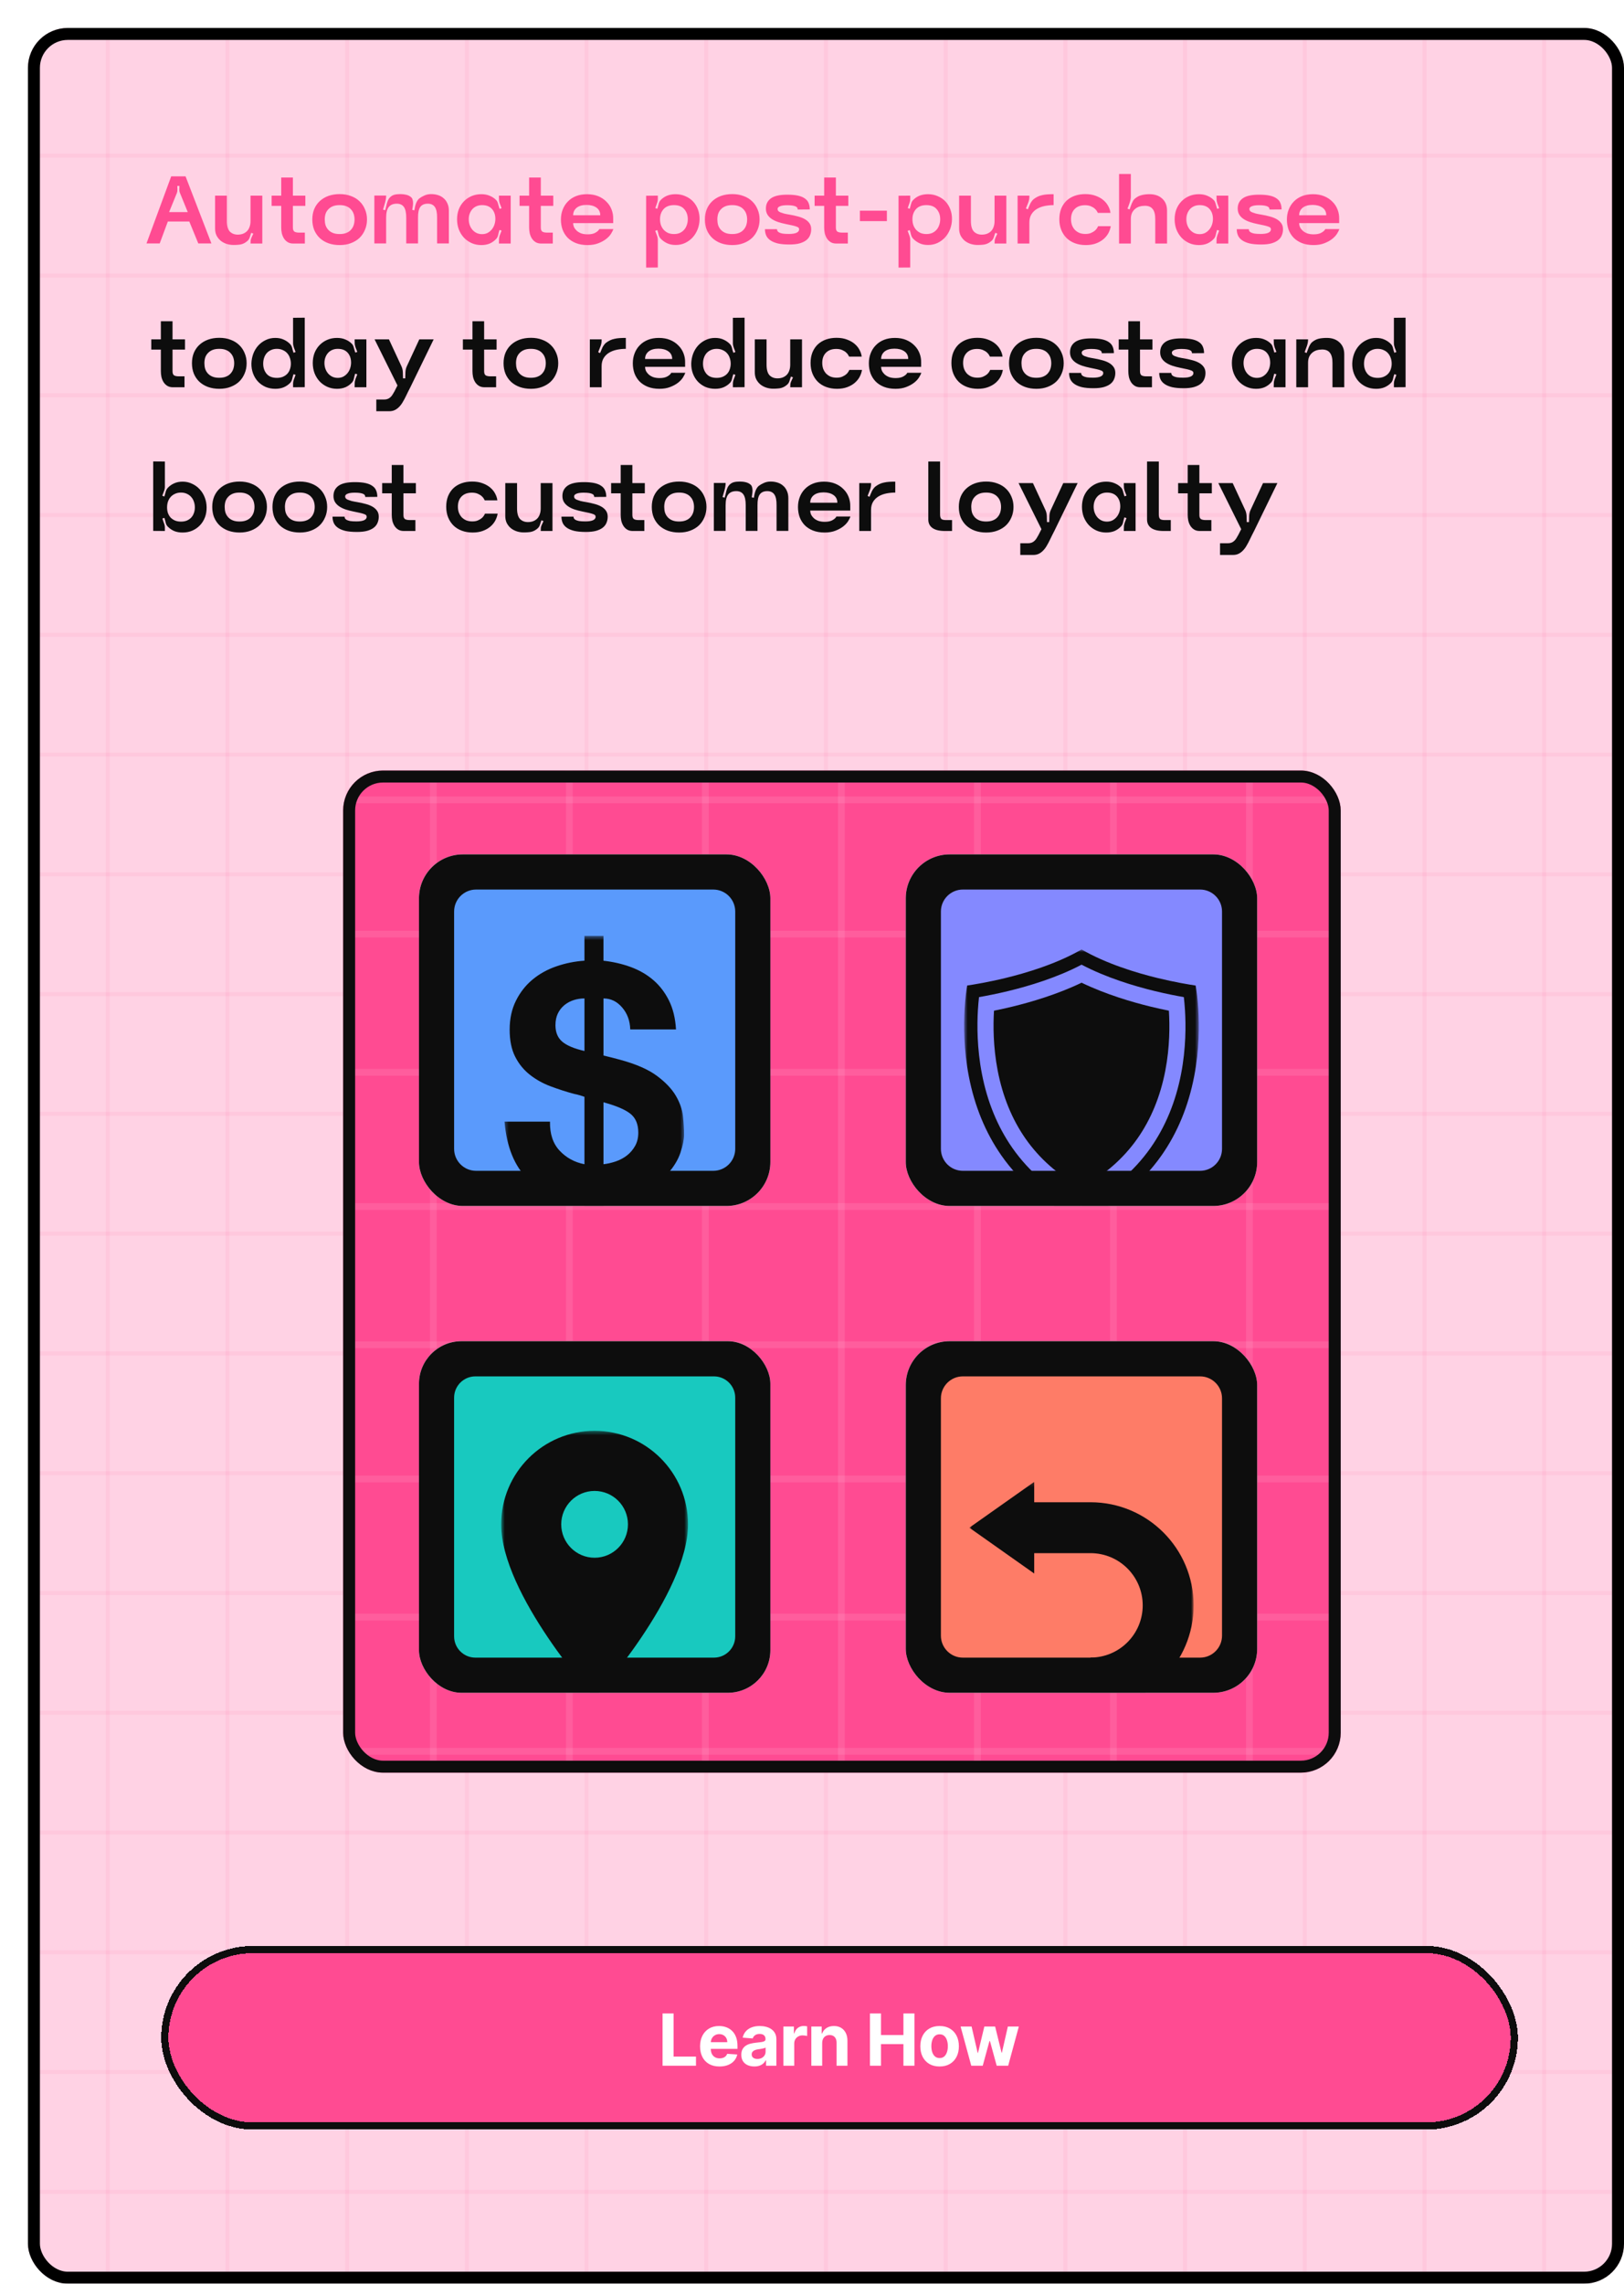 <svg width="407" height="572" viewBox="0 0 407 572" fill="none" xmlns="http://www.w3.org/2000/svg">
<g filter="url(#filter0_d_13257_903)">
<g clip-path="url(#clip0_13257_903)">
<rect width="400" height="565" rx="10" fill="#FFD2E4"/>
<path d="M20 0V604" stroke="#FF4B92" stroke-opacity="0.08"/>
<path d="M50 0V604" stroke="#FF4B92" stroke-opacity="0.08"/>
<path d="M80 0V604" stroke="#FF4B92" stroke-opacity="0.08"/>
<path d="M110 0V604" stroke="#FF4B92" stroke-opacity="0.08"/>
<path d="M140 0V604" stroke="#FF4B92" stroke-opacity="0.08"/>
<path d="M170 0V604" stroke="#FF4B92" stroke-opacity="0.08"/>
<path d="M200 0V604" stroke="#FF4B92" stroke-opacity="0.08"/>
<path d="M230 0V604" stroke="#FF4B92" stroke-opacity="0.08"/>
<path d="M260 0V604" stroke="#FF4B92" stroke-opacity="0.08"/>
<path d="M290 0V604" stroke="#FF4B92" stroke-opacity="0.08"/>
<path d="M320 0V604" stroke="#FF4B92" stroke-opacity="0.08"/>
<path d="M350 0V604" stroke="#FF4B92" stroke-opacity="0.08"/>
<path d="M380 0V604" stroke="#FF4B92" stroke-opacity="0.08"/>
<path d="M0 32H400" stroke="#FF4B92" stroke-opacity="0.08"/>
<path d="M0 62H400" stroke="#FF4B92" stroke-opacity="0.08"/>
<path d="M0 92H400" stroke="#FF4B92" stroke-opacity="0.08"/>
<path d="M0 122H400" stroke="#FF4B92" stroke-opacity="0.08"/>
<path d="M0 152H400" stroke="#FF4B92" stroke-opacity="0.08"/>
<path d="M0 182H400" stroke="#FF4B92" stroke-opacity="0.08"/>
<path d="M0 212H400" stroke="#FF4B92" stroke-opacity="0.08"/>
<path d="M0 242H400" stroke="#FF4B92" stroke-opacity="0.08"/>
<path d="M0 272H400" stroke="#FF4B92" stroke-opacity="0.08"/>
<path d="M0 302H400" stroke="#FF4B92" stroke-opacity="0.08"/>
<path d="M0 332H400" stroke="#FF4B92" stroke-opacity="0.08"/>
<path d="M0 362H400" stroke="#FF4B92" stroke-opacity="0.08"/>
<path d="M0 392H400" stroke="#FF4B92" stroke-opacity="0.08"/>
<path d="M0 422H400" stroke="#FF4B92" stroke-opacity="0.08"/>
<path d="M0 452H400" stroke="#FF4B92" stroke-opacity="0.08"/>
<path d="M0 482H400" stroke="#FF4B92" stroke-opacity="0.08"/>
<path d="M0 512H400" stroke="#FF4B92" stroke-opacity="0.08"/>
<path d="M0 542H400" stroke="#FF4B92" stroke-opacity="0.08"/>
<path d="M29.712 53.976L35.904 37.176H39.504L45.984 53.976H42.696L40.44 48.48H35.064L33.024 53.976H29.712ZM40.056 46.128L38.088 41.304C37.976 41.048 37.928 40.768 37.944 40.464C37.96 40.144 37.968 39.848 37.968 39.576H37.44C37.44 39.848 37.448 40.144 37.464 40.464C37.48 40.768 37.44 41.048 37.344 41.304L35.376 46.128H40.056ZM51.536 54.36C50.944 54.36 50.368 54.272 49.808 54.096C49.264 53.92 48.776 53.664 48.344 53.328C47.912 52.976 47.56 52.544 47.288 52.032C47.032 51.52 46.904 50.92 46.904 50.232V42H49.856V48.336C49.856 49.584 50.104 50.472 50.6 51C51.112 51.512 51.776 51.768 52.592 51.768C53.024 51.768 53.432 51.704 53.816 51.576C54.216 51.432 54.56 51.224 54.848 50.952C55.136 50.68 55.36 50.328 55.52 49.896C55.696 49.448 55.784 48.928 55.784 48.336V42H58.736V54H55.784L55.808 53.52C55.792 53.2 55.864 52.864 56.024 52.512C56.2 52.16 56.352 51.832 56.48 51.528L55.976 51.312C55.848 51.632 55.728 51.984 55.616 52.368C55.504 52.736 55.336 53.032 55.112 53.256C54.856 53.496 54.6 53.688 54.344 53.832C54.104 53.976 53.84 54.088 53.552 54.168C53.28 54.248 52.976 54.296 52.64 54.312C52.32 54.344 51.952 54.36 51.536 54.36ZM69.524 42V44.568H66.404V49.968C66.404 50.48 66.524 50.824 66.764 51C67.02 51.176 67.436 51.264 68.012 51.264H69.404V54H66.5C65.94 54 65.468 53.88 65.084 53.64C64.7 53.4 64.388 53.088 64.148 52.704C63.908 52.32 63.732 51.888 63.62 51.408C63.524 50.928 63.476 50.448 63.476 49.968V44.568H61.076V42H63.476V37.464H66.404V42H69.524ZM78.134 54.384C77.094 54.384 76.15 54.232 75.302 53.928C74.47 53.624 73.75 53.192 73.142 52.632C72.55 52.072 72.086 51.4 71.75 50.616C71.43 49.816 71.27 48.936 71.27 47.976C71.27 47.016 71.43 46.144 71.75 45.36C72.086 44.576 72.55 43.912 73.142 43.368C73.75 42.808 74.47 42.376 75.302 42.072C76.15 41.768 77.094 41.616 78.134 41.616C79.174 41.616 80.11 41.776 80.942 42.096C81.79 42.4 82.51 42.84 83.102 43.416C83.694 43.976 84.15 44.648 84.47 45.432C84.806 46.2 84.974 47.048 84.974 47.976C84.974 48.904 84.806 49.76 84.47 50.544C84.15 51.328 83.694 52.008 83.102 52.584C82.51 53.144 81.79 53.584 80.942 53.904C80.11 54.224 79.174 54.384 78.134 54.384ZM74.39 47.976C74.39 48.472 74.454 48.944 74.582 49.392C74.726 49.824 74.95 50.208 75.254 50.544C75.558 50.88 75.942 51.144 76.406 51.336C76.87 51.528 77.438 51.624 78.11 51.624C78.782 51.624 79.35 51.528 79.814 51.336C80.294 51.144 80.678 50.88 80.966 50.544C81.27 50.208 81.494 49.824 81.638 49.392C81.782 48.944 81.854 48.472 81.854 47.976C81.854 47.48 81.782 47.016 81.638 46.584C81.494 46.152 81.27 45.776 80.966 45.456C80.678 45.12 80.294 44.856 79.814 44.664C79.35 44.472 78.782 44.376 78.11 44.376C77.438 44.376 76.87 44.472 76.406 44.664C75.942 44.856 75.558 45.12 75.254 45.456C74.95 45.776 74.726 46.152 74.582 46.584C74.454 47.016 74.39 47.48 74.39 47.976ZM86.82 41.976H89.772V42.144C89.756 42.656 89.66 43.216 89.484 43.824C89.324 44.432 89.164 44.992 89.004 45.504L89.532 45.648C89.612 45.392 89.684 45.12 89.748 44.832C89.812 44.528 89.884 44.232 89.964 43.944C90.044 43.656 90.14 43.384 90.252 43.128C90.38 42.856 90.54 42.624 90.732 42.432C91.052 42.112 91.412 41.896 91.812 41.784C92.212 41.672 92.716 41.616 93.324 41.616C93.868 41.616 94.364 41.672 94.812 41.784C95.276 41.896 95.668 42.088 95.988 42.36C96.196 42.52 96.332 42.736 96.396 43.008C96.476 43.264 96.516 43.544 96.516 43.848C96.516 44.136 96.492 44.432 96.444 44.736C96.396 45.04 96.356 45.32 96.324 45.576L96.852 45.672C96.9 45.4 96.948 45.128 96.996 44.856C97.06 44.568 97.14 44.288 97.236 44.016C97.332 43.744 97.452 43.496 97.596 43.272C97.74 43.032 97.916 42.832 98.124 42.672C98.492 42.4 98.916 42.16 99.396 41.952C99.892 41.728 100.444 41.616 101.052 41.616C101.676 41.616 102.26 41.704 102.804 41.88C103.348 42.056 103.812 42.32 104.196 42.672C104.596 43.008 104.908 43.44 105.132 43.968C105.372 44.48 105.492 45.08 105.492 45.768V53.976H102.54V47.544C102.556 46.312 102.372 45.416 101.988 44.856C101.604 44.296 101.012 44.016 100.212 44.016C99.348 44.016 98.716 44.296 98.316 44.856C97.932 45.416 97.748 46.312 97.764 47.544V53.976H94.812V47.544C94.812 46.312 94.62 45.416 94.236 44.856C93.852 44.296 93.252 44.016 92.436 44.016C91.54 44.016 90.868 44.296 90.42 44.856C89.988 45.416 89.772 46.312 89.772 47.544V53.976H86.82V41.976ZM107.547 47.928C107.547 47.032 107.691 46.2 107.979 45.432C108.283 44.664 108.707 44 109.251 43.44C109.795 42.88 110.435 42.44 111.171 42.12C111.923 41.8 112.739 41.64 113.619 41.64C114.435 41.64 115.147 41.776 115.755 42.048C116.379 42.304 116.915 42.664 117.363 43.128C117.491 43.256 117.595 43.416 117.675 43.608C117.755 43.784 117.819 43.976 117.867 44.184C117.931 44.376 117.987 44.568 118.035 44.76C118.083 44.952 118.139 45.136 118.203 45.312L118.707 45.144C118.579 44.808 118.435 44.44 118.275 44.04C118.131 43.64 118.059 43.256 118.059 42.888L118.035 42H120.987V54H118.035L118.059 53.016C118.059 52.648 118.131 52.264 118.275 51.864C118.435 51.464 118.579 51.096 118.707 50.76L118.179 50.592C118.067 50.944 117.963 51.336 117.867 51.768C117.787 52.184 117.627 52.528 117.387 52.8C116.939 53.296 116.403 53.688 115.779 53.976C115.155 54.248 114.435 54.384 113.619 54.384C112.739 54.384 111.923 54.216 111.171 53.88C110.435 53.544 109.795 53.088 109.251 52.512C108.707 51.92 108.283 51.232 107.979 50.448C107.691 49.664 107.547 48.824 107.547 47.928ZM113.811 44.376C113.315 44.376 112.859 44.464 112.443 44.64C112.027 44.816 111.675 45.064 111.387 45.384C111.099 45.704 110.875 46.08 110.715 46.512C110.555 46.944 110.475 47.416 110.475 47.928C110.475 48.424 110.555 48.904 110.715 49.368C110.875 49.816 111.099 50.208 111.387 50.544C111.675 50.88 112.027 51.152 112.443 51.36C112.859 51.552 113.315 51.648 113.811 51.648C114.307 51.648 114.755 51.552 115.155 51.36C115.555 51.152 115.899 50.88 116.187 50.544C116.491 50.192 116.723 49.792 116.883 49.344C117.043 48.896 117.131 48.424 117.147 47.928C117.163 46.872 116.883 46.016 116.307 45.36C115.731 44.704 114.899 44.376 113.811 44.376ZM131.657 42V44.568H128.537V49.968C128.537 50.48 128.657 50.824 128.897 51C129.153 51.176 129.569 51.264 130.145 51.264H131.537V54H128.633C128.073 54 127.601 53.88 127.217 53.64C126.833 53.4 126.521 53.088 126.281 52.704C126.041 52.32 125.865 51.888 125.753 51.408C125.657 50.928 125.609 50.448 125.609 49.968V44.568H123.209V42H125.609V37.464H128.537V42H131.657ZM133.571 48C133.571 47.088 133.723 46.248 134.027 45.48C134.331 44.696 134.763 44.024 135.323 43.464C135.883 42.888 136.563 42.44 137.363 42.12C138.179 41.8 139.091 41.64 140.099 41.64C141.155 41.64 142.091 41.808 142.907 42.144C143.723 42.48 144.411 42.936 144.971 43.512C145.547 44.072 145.979 44.728 146.267 45.48C146.555 46.216 146.691 46.984 146.675 47.784C146.675 47.944 146.675 48.144 146.675 48.384C146.691 48.624 146.691 48.792 146.675 48.888H136.643C136.643 49.224 136.715 49.56 136.859 49.896C137.019 50.216 137.243 50.512 137.531 50.784C137.835 51.056 138.211 51.28 138.659 51.456C139.123 51.616 139.667 51.696 140.291 51.696C141.123 51.696 141.779 51.552 142.259 51.264C142.755 50.976 143.067 50.68 143.195 50.376H146.723C146.627 50.68 146.435 51.064 146.147 51.528C145.859 51.992 145.451 52.432 144.923 52.848C144.395 53.264 143.739 53.624 142.955 53.928C142.187 54.232 141.283 54.384 140.243 54.384C139.139 54.384 138.163 54.216 137.315 53.88C136.483 53.544 135.787 53.088 135.227 52.512C134.683 51.936 134.267 51.264 133.979 50.496C133.707 49.712 133.571 48.88 133.571 48ZM140.003 44.328C138.931 44.328 138.099 44.568 137.507 45.048C136.931 45.528 136.643 46.152 136.643 46.92H143.435C143.435 46.088 143.115 45.448 142.475 45C141.835 44.552 141.011 44.328 140.003 44.328ZM154.931 42.024L157.859 42V42.864C157.859 43.232 157.779 43.616 157.619 44.016C157.475 44.4 157.347 44.768 157.235 45.12L157.739 45.288C157.851 44.936 157.955 44.552 158.051 44.136C158.147 43.72 158.323 43.376 158.579 43.104C159.027 42.64 159.555 42.28 160.163 42.024C160.787 41.768 161.507 41.64 162.323 41.64C163.219 41.64 164.035 41.808 164.771 42.144C165.523 42.464 166.163 42.904 166.691 43.464C167.219 44.024 167.627 44.688 167.915 45.456C168.203 46.224 168.339 47.056 168.323 47.952C168.307 48.816 168.147 49.64 167.843 50.424C167.539 51.192 167.123 51.872 166.595 52.464C166.067 53.04 165.435 53.504 164.699 53.856C163.979 54.192 163.187 54.36 162.323 54.36C161.507 54.36 160.795 54.216 160.187 53.928C159.579 53.64 159.051 53.264 158.603 52.8C158.347 52.544 158.163 52.208 158.051 51.792C157.955 51.36 157.851 50.976 157.739 50.64L157.211 50.808C157.339 51.144 157.475 51.512 157.619 51.912C157.779 52.312 157.859 52.696 157.859 53.064V60L154.931 60.024V42.024ZM158.411 47.904C158.411 48.416 158.483 48.896 158.627 49.344C158.787 49.792 159.011 50.184 159.299 50.52C159.603 50.856 159.971 51.128 160.403 51.336C160.851 51.528 161.355 51.624 161.915 51.624C162.475 51.624 162.971 51.528 163.403 51.336C163.835 51.128 164.195 50.856 164.483 50.52C164.771 50.184 164.987 49.792 165.131 49.344C165.291 48.896 165.371 48.416 165.371 47.904C165.371 46.896 165.075 46.056 164.483 45.384C163.907 44.712 163.051 44.376 161.915 44.376C160.779 44.376 159.907 44.712 159.299 45.384C158.707 46.056 158.411 46.896 158.411 47.904ZM176.525 54.384C175.485 54.384 174.541 54.232 173.693 53.928C172.861 53.624 172.141 53.192 171.533 52.632C170.941 52.072 170.477 51.4 170.141 50.616C169.821 49.816 169.661 48.936 169.661 47.976C169.661 47.016 169.821 46.144 170.141 45.36C170.477 44.576 170.941 43.912 171.533 43.368C172.141 42.808 172.861 42.376 173.693 42.072C174.541 41.768 175.485 41.616 176.525 41.616C177.565 41.616 178.501 41.776 179.333 42.096C180.181 42.4 180.901 42.84 181.493 43.416C182.085 43.976 182.541 44.648 182.861 45.432C183.197 46.2 183.365 47.048 183.365 47.976C183.365 48.904 183.197 49.76 182.861 50.544C182.541 51.328 182.085 52.008 181.493 52.584C180.901 53.144 180.181 53.584 179.333 53.904C178.501 54.224 177.565 54.384 176.525 54.384ZM172.781 47.976C172.781 48.472 172.845 48.944 172.973 49.392C173.117 49.824 173.341 50.208 173.645 50.544C173.949 50.88 174.333 51.144 174.797 51.336C175.261 51.528 175.829 51.624 176.501 51.624C177.173 51.624 177.741 51.528 178.205 51.336C178.685 51.144 179.069 50.88 179.357 50.544C179.661 50.208 179.885 49.824 180.029 49.392C180.173 48.944 180.245 48.472 180.245 47.976C180.245 47.48 180.173 47.016 180.029 46.584C179.885 46.152 179.661 45.776 179.357 45.456C179.069 45.12 178.685 44.856 178.205 44.664C177.741 44.472 177.173 44.376 176.501 44.376C175.829 44.376 175.261 44.472 174.797 44.664C174.333 44.856 173.949 45.12 173.645 45.456C173.341 45.776 173.117 46.152 172.973 46.584C172.845 47.016 172.781 47.48 172.781 47.976ZM187.731 50.4C187.731 50.544 187.763 50.688 187.827 50.832C187.891 50.96 188.027 51.088 188.235 51.216C188.443 51.328 188.739 51.424 189.123 51.504C189.523 51.568 190.051 51.6 190.707 51.6C191.523 51.6 192.155 51.504 192.603 51.312C193.051 51.104 193.275 50.816 193.275 50.448C193.275 50.272 193.227 50.136 193.131 50.04C193.035 49.928 192.859 49.832 192.603 49.752C192.347 49.656 192.011 49.56 191.595 49.464C191.179 49.368 190.643 49.256 189.987 49.128C189.267 48.984 188.595 48.808 187.971 48.6C187.363 48.392 186.835 48.136 186.387 47.832C185.939 47.528 185.587 47.168 185.331 46.752C185.075 46.32 184.947 45.816 184.947 45.24C184.947 44.136 185.371 43.28 186.219 42.672C187.067 42.064 188.427 41.76 190.299 41.76C191.371 41.76 192.267 41.84 192.987 42C193.707 42.16 194.283 42.4 194.715 42.72C195.163 43.024 195.475 43.408 195.651 43.872C195.843 44.32 195.939 44.848 195.939 45.456L192.915 45.48C192.915 45.336 192.883 45.2 192.819 45.072C192.771 44.944 192.651 44.832 192.459 44.736C192.283 44.64 192.019 44.56 191.667 44.496C191.331 44.432 190.875 44.4 190.299 44.4C189.483 44.4 188.875 44.488 188.475 44.664C188.075 44.824 187.875 45.048 187.875 45.336C187.875 45.512 187.923 45.672 188.019 45.816C188.131 45.944 188.307 46.064 188.547 46.176C188.787 46.272 189.099 46.376 189.483 46.488C189.883 46.584 190.379 46.68 190.971 46.776C191.643 46.888 192.299 47.032 192.939 47.208C193.579 47.368 194.147 47.584 194.643 47.856C195.139 48.128 195.539 48.472 195.843 48.888C196.147 49.304 196.299 49.816 196.299 50.424C196.299 50.952 196.203 51.448 196.011 51.912C195.835 52.376 195.531 52.784 195.099 53.136C194.683 53.472 194.123 53.744 193.419 53.952C192.731 54.144 191.867 54.24 190.827 54.24C189.675 54.24 188.707 54.152 187.923 53.976C187.155 53.784 186.531 53.52 186.051 53.184C185.571 52.848 185.227 52.448 185.019 51.984C184.811 51.504 184.707 50.976 184.707 50.4H187.731ZM205.602 42V44.568H202.482V49.968C202.482 50.48 202.602 50.824 202.842 51C203.098 51.176 203.514 51.264 204.09 51.264H205.482V54H202.578C202.018 54 201.546 53.88 201.162 53.64C200.778 53.4 200.466 53.088 200.226 52.704C199.986 52.32 199.81 51.888 199.698 51.408C199.602 50.928 199.554 50.448 199.554 49.968V44.568H197.154V42H199.554V37.464H202.482V42H205.602ZM208.5 45.768H215.268V48.384H208.5V45.768ZM218.189 42.024L221.117 42V42.864C221.117 43.232 221.037 43.616 220.877 44.016C220.733 44.4 220.605 44.768 220.493 45.12L220.997 45.288C221.109 44.936 221.213 44.552 221.309 44.136C221.405 43.72 221.581 43.376 221.837 43.104C222.285 42.64 222.813 42.28 223.421 42.024C224.045 41.768 224.765 41.64 225.581 41.64C226.477 41.64 227.293 41.808 228.029 42.144C228.781 42.464 229.421 42.904 229.949 43.464C230.477 44.024 230.885 44.688 231.173 45.456C231.461 46.224 231.597 47.056 231.581 47.952C231.565 48.816 231.405 49.64 231.101 50.424C230.797 51.192 230.381 51.872 229.853 52.464C229.325 53.04 228.693 53.504 227.957 53.856C227.237 54.192 226.445 54.36 225.581 54.36C224.765 54.36 224.053 54.216 223.445 53.928C222.837 53.64 222.309 53.264 221.861 52.8C221.605 52.544 221.421 52.208 221.309 51.792C221.213 51.36 221.109 50.976 220.997 50.64L220.469 50.808C220.597 51.144 220.733 51.512 220.877 51.912C221.037 52.312 221.117 52.696 221.117 53.064V60L218.189 60.024V42.024ZM221.669 47.904C221.669 48.416 221.741 48.896 221.885 49.344C222.045 49.792 222.269 50.184 222.557 50.52C222.861 50.856 223.229 51.128 223.661 51.336C224.109 51.528 224.613 51.624 225.173 51.624C225.733 51.624 226.229 51.528 226.661 51.336C227.093 51.128 227.453 50.856 227.741 50.52C228.029 50.184 228.245 49.792 228.389 49.344C228.549 48.896 228.629 48.416 228.629 47.904C228.629 46.896 228.333 46.056 227.741 45.384C227.165 44.712 226.309 44.376 225.173 44.376C224.037 44.376 223.165 44.712 222.557 45.384C221.965 46.056 221.669 46.896 221.669 47.904ZM238.004 54.36C237.412 54.36 236.836 54.272 236.276 54.096C235.732 53.92 235.244 53.664 234.812 53.328C234.38 52.976 234.028 52.544 233.756 52.032C233.5 51.52 233.372 50.92 233.372 50.232V42H236.324V48.336C236.324 49.584 236.572 50.472 237.068 51C237.58 51.512 238.244 51.768 239.06 51.768C239.492 51.768 239.9 51.704 240.284 51.576C240.684 51.432 241.028 51.224 241.316 50.952C241.604 50.68 241.828 50.328 241.988 49.896C242.164 49.448 242.252 48.928 242.252 48.336V42H245.204V54H242.252L242.276 53.52C242.26 53.2 242.332 52.864 242.492 52.512C242.668 52.16 242.82 51.832 242.948 51.528L242.444 51.312C242.316 51.632 242.196 51.984 242.084 52.368C241.972 52.736 241.804 53.032 241.58 53.256C241.324 53.496 241.068 53.688 240.812 53.832C240.572 53.976 240.308 54.088 240.02 54.168C239.748 54.248 239.444 54.296 239.108 54.312C238.788 54.344 238.42 54.36 238.004 54.36ZM248.025 54V42H250.977V42.336C250.977 42.8 250.873 43.296 250.665 43.824C250.473 44.336 250.289 44.8 250.113 45.216L250.593 45.432C250.689 45.208 250.785 44.976 250.881 44.736C250.977 44.496 251.081 44.256 251.193 44.016C251.321 43.776 251.457 43.56 251.601 43.368C251.745 43.16 251.913 42.984 252.105 42.84C252.425 42.6 252.753 42.4 253.089 42.24C253.425 42.08 253.785 41.96 254.169 41.88C254.569 41.784 255.001 41.72 255.465 41.688C255.929 41.656 256.457 41.64 257.049 41.64V44.376C256.313 44.376 255.577 44.448 254.841 44.592C254.121 44.736 253.473 44.976 252.897 45.312C252.321 45.648 251.857 46.096 251.505 46.656C251.153 47.216 250.977 47.912 250.977 48.744V54H248.025ZM265.11 54.384C264.118 54.384 263.214 54.232 262.398 53.928C261.582 53.624 260.886 53.192 260.31 52.632C259.734 52.056 259.286 51.376 258.966 50.592C258.646 49.792 258.486 48.904 258.486 47.928C258.486 46.952 258.638 46.072 258.942 45.288C259.262 44.504 259.702 43.84 260.262 43.296C260.838 42.752 261.526 42.336 262.326 42.048C263.126 41.76 264.014 41.616 264.99 41.616C265.982 41.616 266.854 41.76 267.606 42.048C268.358 42.32 268.998 42.68 269.526 43.128C270.054 43.576 270.462 44.08 270.75 44.64C271.054 45.2 271.238 45.76 271.302 46.32H268.134C268.118 46.256 268.046 46.12 267.918 45.912C267.806 45.704 267.622 45.488 267.366 45.264C267.126 45.04 266.798 44.84 266.382 44.664C265.982 44.488 265.494 44.4 264.918 44.4C263.83 44.4 262.974 44.712 262.35 45.336C261.726 45.96 261.414 46.816 261.414 47.904C261.414 48.432 261.494 48.928 261.654 49.392C261.83 49.84 262.07 50.232 262.374 50.568C262.694 50.888 263.07 51.144 263.502 51.336C263.95 51.512 264.454 51.6 265.014 51.6C265.59 51.6 266.07 51.512 266.454 51.336C266.854 51.16 267.182 50.96 267.438 50.736C267.694 50.496 267.878 50.272 267.99 50.064C268.118 49.856 268.19 49.72 268.206 49.656H271.374C271.278 50.248 271.078 50.832 270.774 51.408C270.47 51.968 270.054 52.472 269.526 52.92C269.014 53.352 268.39 53.704 267.654 53.976C266.918 54.248 266.07 54.384 265.11 54.384ZM273.455 36.576H276.407V42.336C276.391 42.8 276.287 43.296 276.095 43.824C275.919 44.352 275.743 44.832 275.567 45.264L276.095 45.456C276.175 45.232 276.255 45 276.335 44.76C276.431 44.504 276.527 44.248 276.623 43.992C276.735 43.736 276.855 43.496 276.983 43.272C277.111 43.048 277.271 42.864 277.463 42.72C277.959 42.304 278.495 42.024 279.071 41.88C279.663 41.72 280.351 41.64 281.135 41.64C281.743 41.64 282.311 41.728 282.839 41.904C283.367 42.08 283.823 42.344 284.207 42.696C284.607 43.032 284.919 43.456 285.143 43.968C285.367 44.48 285.479 45.08 285.479 45.768V54H282.527V47.88C282.527 46.728 282.311 45.888 281.879 45.36C281.463 44.816 280.815 44.544 279.935 44.544C279.455 44.544 278.999 44.608 278.567 44.736C278.151 44.864 277.775 45.072 277.439 45.36C277.119 45.632 276.863 45.976 276.671 46.392C276.495 46.808 276.407 47.304 276.407 47.88V54H273.455V36.576ZM287.383 47.928C287.383 47.032 287.527 46.2 287.815 45.432C288.119 44.664 288.543 44 289.087 43.44C289.631 42.88 290.271 42.44 291.007 42.12C291.759 41.8 292.575 41.64 293.455 41.64C294.271 41.64 294.983 41.776 295.591 42.048C296.215 42.304 296.751 42.664 297.199 43.128C297.327 43.256 297.431 43.416 297.511 43.608C297.591 43.784 297.655 43.976 297.703 44.184C297.767 44.376 297.823 44.568 297.871 44.76C297.919 44.952 297.975 45.136 298.039 45.312L298.543 45.144C298.415 44.808 298.271 44.44 298.111 44.04C297.967 43.64 297.895 43.256 297.895 42.888L297.871 42H300.823V54H297.871L297.895 53.016C297.895 52.648 297.967 52.264 298.111 51.864C298.271 51.464 298.415 51.096 298.543 50.76L298.015 50.592C297.903 50.944 297.799 51.336 297.703 51.768C297.623 52.184 297.463 52.528 297.223 52.8C296.775 53.296 296.239 53.688 295.615 53.976C294.991 54.248 294.271 54.384 293.455 54.384C292.575 54.384 291.759 54.216 291.007 53.88C290.271 53.544 289.631 53.088 289.087 52.512C288.543 51.92 288.119 51.232 287.815 50.448C287.527 49.664 287.383 48.824 287.383 47.928ZM293.647 44.376C293.151 44.376 292.695 44.464 292.279 44.64C291.863 44.816 291.511 45.064 291.223 45.384C290.935 45.704 290.711 46.08 290.551 46.512C290.391 46.944 290.311 47.416 290.311 47.928C290.311 48.424 290.391 48.904 290.551 49.368C290.711 49.816 290.935 50.208 291.223 50.544C291.511 50.88 291.863 51.152 292.279 51.36C292.695 51.552 293.151 51.648 293.647 51.648C294.143 51.648 294.591 51.552 294.991 51.36C295.391 51.152 295.735 50.88 296.023 50.544C296.327 50.192 296.559 49.792 296.719 49.344C296.879 48.896 296.967 48.424 296.983 47.928C296.999 46.872 296.719 46.016 296.143 45.36C295.567 44.704 294.735 44.376 293.647 44.376ZM305.973 50.4C305.973 50.544 306.005 50.688 306.069 50.832C306.133 50.96 306.269 51.088 306.477 51.216C306.685 51.328 306.981 51.424 307.365 51.504C307.765 51.568 308.293 51.6 308.949 51.6C309.765 51.6 310.397 51.504 310.845 51.312C311.293 51.104 311.517 50.816 311.517 50.448C311.517 50.272 311.469 50.136 311.373 50.04C311.277 49.928 311.101 49.832 310.845 49.752C310.589 49.656 310.253 49.56 309.837 49.464C309.421 49.368 308.885 49.256 308.229 49.128C307.509 48.984 306.837 48.808 306.213 48.6C305.605 48.392 305.077 48.136 304.629 47.832C304.181 47.528 303.829 47.168 303.573 46.752C303.317 46.32 303.189 45.816 303.189 45.24C303.189 44.136 303.613 43.28 304.461 42.672C305.309 42.064 306.669 41.76 308.541 41.76C309.613 41.76 310.509 41.84 311.229 42C311.949 42.16 312.525 42.4 312.957 42.72C313.405 43.024 313.717 43.408 313.893 43.872C314.085 44.32 314.181 44.848 314.181 45.456L311.157 45.48C311.157 45.336 311.125 45.2 311.061 45.072C311.013 44.944 310.893 44.832 310.701 44.736C310.525 44.64 310.261 44.56 309.909 44.496C309.573 44.432 309.117 44.4 308.541 44.4C307.725 44.4 307.117 44.488 306.717 44.664C306.317 44.824 306.117 45.048 306.117 45.336C306.117 45.512 306.165 45.672 306.261 45.816C306.373 45.944 306.549 46.064 306.789 46.176C307.029 46.272 307.341 46.376 307.725 46.488C308.125 46.584 308.621 46.68 309.213 46.776C309.885 46.888 310.541 47.032 311.181 47.208C311.821 47.368 312.389 47.584 312.885 47.856C313.381 48.128 313.781 48.472 314.085 48.888C314.389 49.304 314.541 49.816 314.541 50.424C314.541 50.952 314.445 51.448 314.253 51.912C314.077 52.376 313.773 52.784 313.341 53.136C312.925 53.472 312.365 53.744 311.661 53.952C310.973 54.144 310.109 54.24 309.069 54.24C307.917 54.24 306.949 54.152 306.165 53.976C305.397 53.784 304.773 53.52 304.293 53.184C303.813 52.848 303.469 52.448 303.261 51.984C303.053 51.504 302.949 50.976 302.949 50.4H305.973ZM315.516 48C315.516 47.088 315.668 46.248 315.972 45.48C316.276 44.696 316.708 44.024 317.268 43.464C317.828 42.888 318.508 42.44 319.308 42.12C320.124 41.8 321.036 41.64 322.044 41.64C323.1 41.64 324.036 41.808 324.852 42.144C325.668 42.48 326.356 42.936 326.916 43.512C327.492 44.072 327.924 44.728 328.212 45.48C328.5 46.216 328.636 46.984 328.62 47.784C328.62 47.944 328.62 48.144 328.62 48.384C328.636 48.624 328.636 48.792 328.62 48.888H318.588C318.588 49.224 318.66 49.56 318.804 49.896C318.964 50.216 319.188 50.512 319.476 50.784C319.78 51.056 320.156 51.28 320.604 51.456C321.068 51.616 321.612 51.696 322.236 51.696C323.068 51.696 323.724 51.552 324.204 51.264C324.7 50.976 325.012 50.68 325.14 50.376H328.668C328.572 50.68 328.38 51.064 328.092 51.528C327.804 51.992 327.396 52.432 326.868 52.848C326.34 53.264 325.684 53.624 324.9 53.928C324.132 54.232 323.228 54.384 322.188 54.384C321.084 54.384 320.108 54.216 319.26 53.88C318.428 53.544 317.732 53.088 317.172 52.512C316.628 51.936 316.212 51.264 315.924 50.496C315.652 49.712 315.516 48.88 315.516 48ZM321.948 44.328C320.876 44.328 320.044 44.568 319.452 45.048C318.876 45.528 318.588 46.152 318.588 46.92H325.38C325.38 46.088 325.06 45.448 324.42 45C323.78 44.552 322.956 44.328 321.948 44.328Z" fill="#FF4B92"/>
<path d="M39.36 78V80.568H36.24V85.968C36.24 86.48 36.36 86.824 36.6 87C36.856 87.176 37.272 87.264 37.848 87.264H39.24V90H36.336C35.776 90 35.304 89.88 34.92 89.64C34.536 89.4 34.224 89.088 33.984 88.704C33.744 88.32 33.568 87.888 33.456 87.408C33.36 86.928 33.312 86.448 33.312 85.968V80.568H30.912V78H33.312V73.464H36.24V78H39.36ZM47.97 90.384C46.93 90.384 45.986 90.232 45.138 89.928C44.306 89.624 43.586 89.192 42.978 88.632C42.386 88.072 41.922 87.4 41.586 86.616C41.266 85.816 41.106 84.936 41.106 83.976C41.106 83.016 41.266 82.144 41.586 81.36C41.922 80.576 42.386 79.912 42.978 79.368C43.586 78.808 44.306 78.376 45.138 78.072C45.986 77.768 46.93 77.616 47.97 77.616C49.01 77.616 49.946 77.776 50.778 78.096C51.626 78.4 52.346 78.84 52.938 79.416C53.53 79.976 53.986 80.648 54.306 81.432C54.642 82.2 54.81 83.048 54.81 83.976C54.81 84.904 54.642 85.76 54.306 86.544C53.986 87.328 53.53 88.008 52.938 88.584C52.346 89.144 51.626 89.584 50.778 89.904C49.946 90.224 49.01 90.384 47.97 90.384ZM44.226 83.976C44.226 84.472 44.29 84.944 44.418 85.392C44.562 85.824 44.786 86.208 45.09 86.544C45.394 86.88 45.778 87.144 46.242 87.336C46.706 87.528 47.274 87.624 47.946 87.624C48.618 87.624 49.186 87.528 49.65 87.336C50.13 87.144 50.514 86.88 50.802 86.544C51.106 86.208 51.33 85.824 51.474 85.392C51.618 84.944 51.69 84.472 51.69 83.976C51.69 83.48 51.618 83.016 51.474 82.584C51.33 82.152 51.106 81.776 50.802 81.456C50.514 81.12 50.13 80.856 49.65 80.664C49.186 80.472 48.618 80.376 47.946 80.376C47.274 80.376 46.706 80.472 46.242 80.664C45.778 80.856 45.394 81.12 45.09 81.456C44.786 81.776 44.562 82.152 44.418 82.584C44.29 83.016 44.226 83.48 44.226 83.976ZM62.008 90.384C61.112 90.384 60.288 90.224 59.536 89.904C58.8 89.568 58.168 89.12 57.64 88.56C57.112 87.984 56.704 87.312 56.416 86.544C56.128 85.76 55.992 84.92 56.008 84.024C56.04 83.16 56.2 82.344 56.488 81.576C56.792 80.792 57.208 80.112 57.736 79.536C58.264 78.96 58.888 78.504 59.608 78.168C60.328 77.816 61.12 77.64 61.984 77.64C62.8 77.64 63.512 77.784 64.12 78.072C64.728 78.344 65.256 78.712 65.704 79.176C65.96 79.448 66.136 79.792 66.232 80.208C66.328 80.624 66.44 81.008 66.568 81.36L67.072 81.168C66.96 80.832 66.824 80.472 66.664 80.088C66.52 79.688 66.448 79.304 66.448 78.936V72.6L69.376 72.576V89.976L66.448 90V89.136C66.448 88.768 66.52 88.392 66.664 88.008C66.824 87.608 66.96 87.24 67.072 86.904L66.568 86.712C66.44 87.064 66.328 87.456 66.232 87.888C66.136 88.304 65.968 88.64 65.728 88.896C65.28 89.36 64.744 89.728 64.12 90C63.512 90.256 62.808 90.384 62.008 90.384ZM58.96 84.096C58.96 85.104 59.248 85.952 59.824 86.64C60.4 87.312 61.256 87.648 62.392 87.648C62.952 87.648 63.448 87.56 63.88 87.384C64.328 87.192 64.696 86.944 64.984 86.64C65.288 86.32 65.512 85.944 65.656 85.512C65.816 85.064 65.896 84.592 65.896 84.096C65.896 83.584 65.816 83.104 65.656 82.656C65.512 82.208 65.288 81.816 64.984 81.48C64.696 81.144 64.328 80.88 63.88 80.688C63.448 80.48 62.952 80.376 62.392 80.376C61.832 80.376 61.336 80.48 60.904 80.688C60.472 80.88 60.112 81.144 59.824 81.48C59.536 81.816 59.32 82.208 59.176 82.656C59.032 83.104 58.96 83.584 58.96 84.096ZM71.383 83.928C71.383 83.032 71.527 82.2 71.815 81.432C72.119 80.664 72.543 80 73.087 79.44C73.631 78.88 74.271 78.44 75.007 78.12C75.759 77.8 76.575 77.64 77.455 77.64C78.271 77.64 78.983 77.776 79.591 78.048C80.215 78.304 80.751 78.664 81.199 79.128C81.327 79.256 81.431 79.416 81.511 79.608C81.591 79.784 81.655 79.976 81.703 80.184C81.767 80.376 81.823 80.568 81.871 80.76C81.919 80.952 81.975 81.136 82.039 81.312L82.543 81.144C82.415 80.808 82.271 80.44 82.111 80.04C81.967 79.64 81.895 79.256 81.895 78.888L81.871 78H84.823V90H81.871L81.895 89.016C81.895 88.648 81.967 88.264 82.111 87.864C82.271 87.464 82.415 87.096 82.543 86.76L82.015 86.592C81.903 86.944 81.799 87.336 81.703 87.768C81.623 88.184 81.463 88.528 81.223 88.8C80.775 89.296 80.239 89.688 79.615 89.976C78.991 90.248 78.271 90.384 77.455 90.384C76.575 90.384 75.759 90.216 75.007 89.88C74.271 89.544 73.631 89.088 73.087 88.512C72.543 87.92 72.119 87.232 71.815 86.448C71.527 85.664 71.383 84.824 71.383 83.928ZM77.647 80.376C77.151 80.376 76.695 80.464 76.279 80.64C75.863 80.816 75.511 81.064 75.223 81.384C74.935 81.704 74.711 82.08 74.551 82.512C74.391 82.944 74.311 83.416 74.311 83.928C74.311 84.424 74.391 84.904 74.551 85.368C74.711 85.816 74.935 86.208 75.223 86.544C75.511 86.88 75.863 87.152 76.279 87.36C76.695 87.552 77.151 87.648 77.647 87.648C78.143 87.648 78.591 87.552 78.991 87.36C79.391 87.152 79.735 86.88 80.023 86.544C80.327 86.192 80.559 85.792 80.719 85.344C80.879 84.896 80.967 84.424 80.983 83.928C80.999 82.872 80.719 82.016 80.143 81.36C79.567 80.704 78.735 80.376 77.647 80.376ZM90.477 78L93.597 84.72C93.805 85.152 93.925 85.648 93.957 86.208C93.989 86.768 94.005 87.288 94.005 87.768H94.557C94.557 87.288 94.573 86.768 94.605 86.208C94.637 85.648 94.757 85.152 94.965 84.72L98.085 78H101.685L95.853 89.976C95.677 90.344 95.501 90.688 95.325 91.008C95.149 91.344 94.973 91.704 94.797 92.088C94.525 92.664 94.245 93.192 93.957 93.672C93.685 94.152 93.381 94.56 93.045 94.896C92.709 95.248 92.341 95.52 91.941 95.712C91.541 95.904 91.085 96 90.573 96H87.309V93.072H89.205C89.573 93.072 89.885 93.024 90.141 92.928C90.397 92.832 90.621 92.696 90.813 92.52C91.021 92.344 91.205 92.128 91.365 91.872C91.525 91.616 91.693 91.328 91.869 91.008L92.613 89.544L86.877 78H90.477ZM117.454 78V80.568H114.334V85.968C114.334 86.48 114.454 86.824 114.694 87C114.95 87.176 115.366 87.264 115.942 87.264H117.334V90H114.43C113.87 90 113.398 89.88 113.014 89.64C112.63 89.4 112.318 89.088 112.078 88.704C111.838 88.32 111.662 87.888 111.55 87.408C111.454 86.928 111.406 86.448 111.406 85.968V80.568H109.006V78H111.406V73.464H114.334V78H117.454ZM126.064 90.384C125.024 90.384 124.08 90.232 123.232 89.928C122.4 89.624 121.68 89.192 121.072 88.632C120.48 88.072 120.016 87.4 119.68 86.616C119.36 85.816 119.2 84.936 119.2 83.976C119.2 83.016 119.36 82.144 119.68 81.36C120.016 80.576 120.48 79.912 121.072 79.368C121.68 78.808 122.4 78.376 123.232 78.072C124.08 77.768 125.024 77.616 126.064 77.616C127.104 77.616 128.04 77.776 128.872 78.096C129.72 78.4 130.44 78.84 131.032 79.416C131.624 79.976 132.08 80.648 132.4 81.432C132.736 82.2 132.904 83.048 132.904 83.976C132.904 84.904 132.736 85.76 132.4 86.544C132.08 87.328 131.624 88.008 131.032 88.584C130.44 89.144 129.72 89.584 128.872 89.904C128.04 90.224 127.104 90.384 126.064 90.384ZM122.32 83.976C122.32 84.472 122.384 84.944 122.512 85.392C122.656 85.824 122.88 86.208 123.184 86.544C123.488 86.88 123.872 87.144 124.336 87.336C124.8 87.528 125.368 87.624 126.04 87.624C126.712 87.624 127.28 87.528 127.744 87.336C128.224 87.144 128.608 86.88 128.896 86.544C129.2 86.208 129.424 85.824 129.568 85.392C129.712 84.944 129.784 84.472 129.784 83.976C129.784 83.48 129.712 83.016 129.568 82.584C129.424 82.152 129.2 81.776 128.896 81.456C128.608 81.12 128.224 80.856 127.744 80.664C127.28 80.472 126.712 80.376 126.04 80.376C125.368 80.376 124.8 80.472 124.336 80.664C123.872 80.856 123.488 81.12 123.184 81.456C122.88 81.776 122.656 82.152 122.512 82.584C122.384 83.016 122.32 83.48 122.32 83.976ZM140.822 90V78H143.774V78.336C143.774 78.8 143.67 79.296 143.462 79.824C143.27 80.336 143.086 80.8 142.91 81.216L143.39 81.432C143.486 81.208 143.582 80.976 143.678 80.736C143.774 80.496 143.878 80.256 143.99 80.016C144.118 79.776 144.254 79.56 144.398 79.368C144.542 79.16 144.71 78.984 144.902 78.84C145.222 78.6 145.55 78.4 145.886 78.24C146.222 78.08 146.582 77.96 146.966 77.88C147.366 77.784 147.798 77.72 148.262 77.688C148.726 77.656 149.254 77.64 149.846 77.64V80.376C149.11 80.376 148.374 80.448 147.638 80.592C146.918 80.736 146.27 80.976 145.694 81.312C145.118 81.648 144.654 82.096 144.302 82.656C143.95 83.216 143.774 83.912 143.774 84.744V90H140.822ZM151.595 84C151.595 83.088 151.747 82.248 152.051 81.48C152.355 80.696 152.787 80.024 153.347 79.464C153.907 78.888 154.587 78.44 155.387 78.12C156.203 77.8 157.115 77.64 158.123 77.64C159.179 77.64 160.115 77.808 160.931 78.144C161.747 78.48 162.435 78.936 162.995 79.512C163.571 80.072 164.003 80.728 164.291 81.48C164.579 82.216 164.715 82.984 164.699 83.784C164.699 83.944 164.699 84.144 164.699 84.384C164.715 84.624 164.715 84.792 164.699 84.888H154.667C154.667 85.224 154.739 85.56 154.883 85.896C155.043 86.216 155.267 86.512 155.555 86.784C155.859 87.056 156.235 87.28 156.683 87.456C157.147 87.616 157.691 87.696 158.315 87.696C159.147 87.696 159.803 87.552 160.283 87.264C160.779 86.976 161.091 86.68 161.219 86.376H164.747C164.651 86.68 164.459 87.064 164.171 87.528C163.883 87.992 163.475 88.432 162.947 88.848C162.419 89.264 161.763 89.624 160.979 89.928C160.211 90.232 159.307 90.384 158.267 90.384C157.163 90.384 156.187 90.216 155.339 89.88C154.507 89.544 153.811 89.088 153.251 88.512C152.707 87.936 152.291 87.264 152.003 86.496C151.731 85.712 151.595 84.88 151.595 84ZM158.027 80.328C156.955 80.328 156.123 80.568 155.531 81.048C154.955 81.528 154.667 82.152 154.667 82.92H161.459C161.459 82.088 161.139 81.448 160.499 81C159.859 80.552 159.035 80.328 158.027 80.328ZM172.235 90.384C171.339 90.384 170.515 90.224 169.763 89.904C169.027 89.568 168.395 89.12 167.867 88.56C167.339 87.984 166.931 87.312 166.643 86.544C166.355 85.76 166.219 84.92 166.235 84.024C166.267 83.16 166.427 82.344 166.715 81.576C167.019 80.792 167.435 80.112 167.963 79.536C168.491 78.96 169.115 78.504 169.835 78.168C170.555 77.816 171.347 77.64 172.211 77.64C173.027 77.64 173.739 77.784 174.347 78.072C174.955 78.344 175.483 78.712 175.931 79.176C176.187 79.448 176.363 79.792 176.459 80.208C176.555 80.624 176.667 81.008 176.795 81.36L177.299 81.168C177.187 80.832 177.051 80.472 176.891 80.088C176.747 79.688 176.675 79.304 176.675 78.936V72.6L179.603 72.576V89.976L176.675 90V89.136C176.675 88.768 176.747 88.392 176.891 88.008C177.051 87.608 177.187 87.24 177.299 86.904L176.795 86.712C176.667 87.064 176.555 87.456 176.459 87.888C176.363 88.304 176.195 88.64 175.955 88.896C175.507 89.36 174.971 89.728 174.347 90C173.739 90.256 173.035 90.384 172.235 90.384ZM169.187 84.096C169.187 85.104 169.475 85.952 170.051 86.64C170.627 87.312 171.483 87.648 172.618 87.648C173.179 87.648 173.675 87.56 174.107 87.384C174.555 87.192 174.923 86.944 175.211 86.64C175.515 86.32 175.739 85.944 175.883 85.512C176.043 85.064 176.123 84.592 176.123 84.096C176.123 83.584 176.043 83.104 175.883 82.656C175.739 82.208 175.515 81.816 175.211 81.48C174.923 81.144 174.555 80.88 174.107 80.688C173.675 80.48 173.179 80.376 172.618 80.376C172.059 80.376 171.563 80.48 171.131 80.688C170.699 80.88 170.339 81.144 170.051 81.48C169.763 81.816 169.547 82.208 169.403 82.656C169.259 83.104 169.187 83.584 169.187 84.096ZM186.794 90.36C186.202 90.36 185.626 90.272 185.066 90.096C184.522 89.92 184.034 89.664 183.602 89.328C183.17 88.976 182.818 88.544 182.546 88.032C182.29 87.52 182.162 86.92 182.162 86.232V78H185.114V84.336C185.114 85.584 185.362 86.472 185.858 87C186.37 87.512 187.034 87.768 187.85 87.768C188.282 87.768 188.69 87.704 189.074 87.576C189.474 87.432 189.818 87.224 190.106 86.952C190.394 86.68 190.618 86.328 190.778 85.896C190.954 85.448 191.042 84.928 191.042 84.336V78H193.994V90H191.042L191.066 89.52C191.05 89.2 191.122 88.864 191.282 88.512C191.458 88.16 191.61 87.832 191.738 87.528L191.234 87.312C191.106 87.632 190.986 87.984 190.874 88.368C190.762 88.736 190.594 89.032 190.37 89.256C190.114 89.496 189.858 89.688 189.602 89.832C189.362 89.976 189.098 90.088 188.81 90.168C188.538 90.248 188.234 90.296 187.898 90.312C187.578 90.344 187.21 90.36 186.794 90.36ZM202.766 90.384C201.774 90.384 200.87 90.232 200.054 89.928C199.238 89.624 198.542 89.192 197.966 88.632C197.39 88.056 196.942 87.376 196.622 86.592C196.302 85.792 196.142 84.904 196.142 83.928C196.142 82.952 196.294 82.072 196.598 81.288C196.918 80.504 197.358 79.84 197.918 79.296C198.494 78.752 199.182 78.336 199.982 78.048C200.782 77.76 201.67 77.616 202.646 77.616C203.638 77.616 204.51 77.76 205.262 78.048C206.014 78.32 206.654 78.68 207.182 79.128C207.71 79.576 208.118 80.08 208.406 80.64C208.71 81.2 208.894 81.76 208.958 82.32H205.79C205.774 82.256 205.702 82.12 205.574 81.912C205.462 81.704 205.278 81.488 205.022 81.264C204.782 81.04 204.454 80.84 204.038 80.664C203.638 80.488 203.15 80.4 202.574 80.4C201.486 80.4 200.63 80.712 200.006 81.336C199.382 81.96 199.07 82.816 199.07 83.904C199.07 84.432 199.15 84.928 199.31 85.392C199.486 85.84 199.726 86.232 200.03 86.568C200.35 86.888 200.726 87.144 201.158 87.336C201.606 87.512 202.11 87.6 202.67 87.6C203.246 87.6 203.726 87.512 204.11 87.336C204.51 87.16 204.838 86.96 205.094 86.736C205.35 86.496 205.534 86.272 205.646 86.064C205.774 85.856 205.846 85.72 205.862 85.656H209.03C208.934 86.248 208.734 86.832 208.43 87.408C208.126 87.968 207.71 88.472 207.182 88.92C206.67 89.352 206.046 89.704 205.31 89.976C204.574 90.248 203.726 90.384 202.766 90.384ZM210.751 84C210.751 83.088 210.903 82.248 211.207 81.48C211.511 80.696 211.943 80.024 212.503 79.464C213.063 78.888 213.743 78.44 214.543 78.12C215.359 77.8 216.271 77.64 217.279 77.64C218.335 77.64 219.271 77.808 220.087 78.144C220.903 78.48 221.591 78.936 222.151 79.512C222.727 80.072 223.159 80.728 223.447 81.48C223.735 82.216 223.871 82.984 223.855 83.784C223.855 83.944 223.855 84.144 223.855 84.384C223.871 84.624 223.871 84.792 223.855 84.888H213.823C213.823 85.224 213.895 85.56 214.039 85.896C214.199 86.216 214.423 86.512 214.711 86.784C215.015 87.056 215.391 87.28 215.839 87.456C216.303 87.616 216.847 87.696 217.471 87.696C218.303 87.696 218.959 87.552 219.439 87.264C219.935 86.976 220.247 86.68 220.375 86.376H223.903C223.807 86.68 223.615 87.064 223.327 87.528C223.039 87.992 222.631 88.432 222.103 88.848C221.575 89.264 220.919 89.624 220.135 89.928C219.367 90.232 218.463 90.384 217.423 90.384C216.319 90.384 215.343 90.216 214.495 89.88C213.663 89.544 212.967 89.088 212.407 88.512C211.863 87.936 211.447 87.264 211.159 86.496C210.887 85.712 210.751 84.88 210.751 84ZM217.183 80.328C216.111 80.328 215.279 80.568 214.687 81.048C214.111 81.528 213.823 82.152 213.823 82.92H220.615C220.615 82.088 220.295 81.448 219.655 81C219.015 80.552 218.191 80.328 217.183 80.328ZM238.063 90.384C237.071 90.384 236.167 90.232 235.351 89.928C234.535 89.624 233.839 89.192 233.263 88.632C232.687 88.056 232.239 87.376 231.919 86.592C231.599 85.792 231.439 84.904 231.439 83.928C231.439 82.952 231.591 82.072 231.895 81.288C232.215 80.504 232.655 79.84 233.215 79.296C233.791 78.752 234.479 78.336 235.279 78.048C236.079 77.76 236.967 77.616 237.943 77.616C238.935 77.616 239.807 77.76 240.559 78.048C241.311 78.32 241.951 78.68 242.479 79.128C243.007 79.576 243.415 80.08 243.703 80.64C244.007 81.2 244.191 81.76 244.255 82.32H241.087C241.071 82.256 240.999 82.12 240.871 81.912C240.759 81.704 240.575 81.488 240.319 81.264C240.079 81.04 239.751 80.84 239.335 80.664C238.935 80.488 238.447 80.4 237.871 80.4C236.783 80.4 235.927 80.712 235.303 81.336C234.679 81.96 234.367 82.816 234.367 83.904C234.367 84.432 234.447 84.928 234.607 85.392C234.783 85.84 235.023 86.232 235.327 86.568C235.647 86.888 236.023 87.144 236.455 87.336C236.903 87.512 237.407 87.6 237.967 87.6C238.543 87.6 239.023 87.512 239.407 87.336C239.807 87.16 240.135 86.96 240.391 86.736C240.647 86.496 240.831 86.272 240.943 86.064C241.071 85.856 241.143 85.72 241.159 85.656H244.327C244.231 86.248 244.031 86.832 243.727 87.408C243.423 87.968 243.007 88.472 242.479 88.92C241.967 89.352 241.343 89.704 240.607 89.976C239.871 90.248 239.023 90.384 238.063 90.384ZM252.744 90.384C251.704 90.384 250.76 90.232 249.912 89.928C249.08 89.624 248.36 89.192 247.752 88.632C247.16 88.072 246.696 87.4 246.36 86.616C246.04 85.816 245.88 84.936 245.88 83.976C245.88 83.016 246.04 82.144 246.36 81.36C246.696 80.576 247.16 79.912 247.752 79.368C248.36 78.808 249.08 78.376 249.912 78.072C250.76 77.768 251.704 77.616 252.744 77.616C253.784 77.616 254.72 77.776 255.552 78.096C256.4 78.4 257.12 78.84 257.712 79.416C258.304 79.976 258.76 80.648 259.08 81.432C259.416 82.2 259.584 83.048 259.584 83.976C259.584 84.904 259.416 85.76 259.08 86.544C258.76 87.328 258.304 88.008 257.712 88.584C257.12 89.144 256.4 89.584 255.552 89.904C254.72 90.224 253.784 90.384 252.744 90.384ZM249 83.976C249 84.472 249.064 84.944 249.192 85.392C249.336 85.824 249.56 86.208 249.864 86.544C250.168 86.88 250.552 87.144 251.016 87.336C251.48 87.528 252.048 87.624 252.72 87.624C253.392 87.624 253.96 87.528 254.424 87.336C254.904 87.144 255.288 86.88 255.576 86.544C255.88 86.208 256.104 85.824 256.248 85.392C256.392 84.944 256.464 84.472 256.464 83.976C256.464 83.48 256.392 83.016 256.248 82.584C256.104 82.152 255.88 81.776 255.576 81.456C255.288 81.12 254.904 80.856 254.424 80.664C253.96 80.472 253.392 80.376 252.72 80.376C252.048 80.376 251.48 80.472 251.016 80.664C250.552 80.856 250.168 81.12 249.864 81.456C249.56 81.776 249.336 82.152 249.192 82.584C249.064 83.016 249 83.48 249 83.976ZM263.949 86.4C263.949 86.544 263.981 86.688 264.045 86.832C264.109 86.96 264.245 87.088 264.453 87.216C264.661 87.328 264.957 87.424 265.341 87.504C265.741 87.568 266.269 87.6 266.925 87.6C267.741 87.6 268.373 87.504 268.821 87.312C269.269 87.104 269.493 86.816 269.493 86.448C269.493 86.272 269.445 86.136 269.349 86.04C269.253 85.928 269.077 85.832 268.821 85.752C268.565 85.656 268.229 85.56 267.813 85.464C267.397 85.368 266.861 85.256 266.205 85.128C265.485 84.984 264.813 84.808 264.189 84.6C263.581 84.392 263.053 84.136 262.605 83.832C262.157 83.528 261.805 83.168 261.549 82.752C261.293 82.32 261.165 81.816 261.165 81.24C261.165 80.136 261.589 79.28 262.437 78.672C263.285 78.064 264.645 77.76 266.517 77.76C267.589 77.76 268.485 77.84 269.205 78C269.925 78.16 270.501 78.4 270.933 78.72C271.381 79.024 271.693 79.408 271.869 79.872C272.061 80.32 272.157 80.848 272.157 81.456L269.133 81.48C269.133 81.336 269.101 81.2 269.037 81.072C268.989 80.944 268.869 80.832 268.677 80.736C268.501 80.64 268.237 80.56 267.885 80.496C267.549 80.432 267.093 80.4 266.517 80.4C265.701 80.4 265.093 80.488 264.693 80.664C264.293 80.824 264.093 81.048 264.093 81.336C264.093 81.512 264.141 81.672 264.237 81.816C264.349 81.944 264.525 82.064 264.765 82.176C265.005 82.272 265.317 82.376 265.701 82.488C266.101 82.584 266.597 82.68 267.189 82.776C267.861 82.888 268.517 83.032 269.157 83.208C269.797 83.368 270.365 83.584 270.861 83.856C271.357 84.128 271.757 84.472 272.061 84.888C272.365 85.304 272.517 85.816 272.517 86.424C272.517 86.952 272.421 87.448 272.229 87.912C272.053 88.376 271.749 88.784 271.317 89.136C270.901 89.472 270.341 89.744 269.637 89.952C268.949 90.144 268.085 90.24 267.045 90.24C265.893 90.24 264.925 90.152 264.141 89.976C263.373 89.784 262.749 89.52 262.269 89.184C261.789 88.848 261.445 88.448 261.237 87.984C261.029 87.504 260.925 86.976 260.925 86.4H263.949ZM281.821 78V80.568H278.701V85.968C278.701 86.48 278.821 86.824 279.061 87C279.317 87.176 279.733 87.264 280.309 87.264H281.701V90H278.797C278.237 90 277.765 89.88 277.381 89.64C276.997 89.4 276.685 89.088 276.445 88.704C276.205 88.32 276.029 87.888 275.917 87.408C275.821 86.928 275.773 86.448 275.773 85.968V80.568H273.373V78H275.773V73.464H278.701V78H281.821ZM286.543 86.4C286.543 86.544 286.575 86.688 286.639 86.832C286.703 86.96 286.839 87.088 287.047 87.216C287.255 87.328 287.551 87.424 287.935 87.504C288.335 87.568 288.863 87.6 289.519 87.6C290.335 87.6 290.967 87.504 291.415 87.312C291.863 87.104 292.087 86.816 292.087 86.448C292.087 86.272 292.039 86.136 291.943 86.04C291.847 85.928 291.671 85.832 291.415 85.752C291.159 85.656 290.823 85.56 290.407 85.464C289.991 85.368 289.455 85.256 288.799 85.128C288.079 84.984 287.407 84.808 286.783 84.6C286.175 84.392 285.647 84.136 285.199 83.832C284.751 83.528 284.399 83.168 284.143 82.752C283.887 82.32 283.759 81.816 283.759 81.24C283.759 80.136 284.183 79.28 285.031 78.672C285.879 78.064 287.239 77.76 289.111 77.76C290.183 77.76 291.079 77.84 291.799 78C292.519 78.16 293.095 78.4 293.527 78.72C293.975 79.024 294.287 79.408 294.463 79.872C294.655 80.32 294.751 80.848 294.751 81.456L291.727 81.48C291.727 81.336 291.695 81.2 291.631 81.072C291.583 80.944 291.463 80.832 291.271 80.736C291.095 80.64 290.831 80.56 290.479 80.496C290.143 80.432 289.687 80.4 289.111 80.4C288.295 80.4 287.687 80.488 287.287 80.664C286.887 80.824 286.687 81.048 286.687 81.336C286.687 81.512 286.735 81.672 286.831 81.816C286.943 81.944 287.119 82.064 287.359 82.176C287.599 82.272 287.911 82.376 288.295 82.488C288.695 82.584 289.191 82.68 289.783 82.776C290.455 82.888 291.111 83.032 291.751 83.208C292.391 83.368 292.959 83.584 293.455 83.856C293.951 84.128 294.351 84.472 294.655 84.888C294.959 85.304 295.111 85.816 295.111 86.424C295.111 86.952 295.015 87.448 294.823 87.912C294.647 88.376 294.343 88.784 293.911 89.136C293.495 89.472 292.935 89.744 292.231 89.952C291.543 90.144 290.679 90.24 289.639 90.24C288.487 90.24 287.519 90.152 286.735 89.976C285.967 89.784 285.343 89.52 284.863 89.184C284.383 88.848 284.039 88.448 283.831 87.984C283.623 87.504 283.519 86.976 283.519 86.4H286.543ZM301.727 83.928C301.727 83.032 301.871 82.2 302.159 81.432C302.463 80.664 302.887 80 303.431 79.44C303.975 78.88 304.615 78.44 305.351 78.12C306.103 77.8 306.919 77.64 307.799 77.64C308.615 77.64 309.327 77.776 309.935 78.048C310.559 78.304 311.095 78.664 311.543 79.128C311.671 79.256 311.775 79.416 311.855 79.608C311.935 79.784 311.999 79.976 312.047 80.184C312.111 80.376 312.167 80.568 312.215 80.76C312.263 80.952 312.319 81.136 312.383 81.312L312.887 81.144C312.759 80.808 312.615 80.44 312.455 80.04C312.311 79.64 312.239 79.256 312.239 78.888L312.215 78H315.167V90H312.215L312.239 89.016C312.239 88.648 312.311 88.264 312.455 87.864C312.615 87.464 312.759 87.096 312.887 86.76L312.359 86.592C312.247 86.944 312.143 87.336 312.047 87.768C311.967 88.184 311.807 88.528 311.567 88.8C311.119 89.296 310.583 89.688 309.959 89.976C309.335 90.248 308.615 90.384 307.799 90.384C306.919 90.384 306.103 90.216 305.351 89.88C304.615 89.544 303.975 89.088 303.431 88.512C302.887 87.92 302.463 87.232 302.159 86.448C301.871 85.664 301.727 84.824 301.727 83.928ZM307.991 80.376C307.495 80.376 307.039 80.464 306.623 80.64C306.207 80.816 305.855 81.064 305.567 81.384C305.279 81.704 305.055 82.08 304.895 82.512C304.735 82.944 304.655 83.416 304.655 83.928C304.655 84.424 304.735 84.904 304.895 85.368C305.055 85.816 305.279 86.208 305.567 86.544C305.855 86.88 306.207 87.152 306.623 87.36C307.039 87.552 307.495 87.648 307.991 87.648C308.487 87.648 308.935 87.552 309.335 87.36C309.735 87.152 310.079 86.88 310.367 86.544C310.671 86.192 310.903 85.792 311.063 85.344C311.223 84.896 311.311 84.424 311.327 83.928C311.343 82.872 311.063 82.016 310.487 81.36C309.911 80.704 309.079 80.376 307.991 80.376ZM317.869 78H320.821V78.168C320.805 78.664 320.701 79.184 320.509 79.728C320.317 80.256 320.133 80.752 319.957 81.216L320.461 81.408C320.557 81.184 320.645 80.944 320.725 80.688C320.821 80.416 320.925 80.152 321.037 79.896C321.149 79.64 321.277 79.4 321.421 79.176C321.565 78.952 321.733 78.768 321.925 78.624C322.437 78.224 322.973 77.96 323.533 77.832C324.109 77.704 324.781 77.64 325.549 77.64C326.157 77.64 326.725 77.728 327.253 77.904C327.781 78.08 328.237 78.344 328.621 78.696C329.021 79.032 329.333 79.456 329.557 79.968C329.781 80.48 329.893 81.08 329.893 81.768V90H326.941V83.88C326.941 82.728 326.725 81.888 326.293 81.36C325.877 80.816 325.229 80.544 324.349 80.544C323.869 80.544 323.413 80.608 322.981 80.736C322.565 80.864 322.189 81.072 321.853 81.36C321.533 81.632 321.277 81.976 321.085 82.392C320.909 82.808 320.821 83.304 320.821 83.88V90H317.869V78ZM337.891 90.384C336.995 90.384 336.171 90.224 335.419 89.904C334.683 89.568 334.051 89.12 333.523 88.56C332.995 87.984 332.587 87.312 332.299 86.544C332.011 85.76 331.875 84.92 331.891 84.024C331.923 83.16 332.083 82.344 332.371 81.576C332.675 80.792 333.091 80.112 333.619 79.536C334.147 78.96 334.771 78.504 335.491 78.168C336.211 77.816 337.003 77.64 337.867 77.64C338.683 77.64 339.395 77.784 340.003 78.072C340.611 78.344 341.139 78.712 341.587 79.176C341.843 79.448 342.019 79.792 342.115 80.208C342.211 80.624 342.323 81.008 342.451 81.36L342.955 81.168C342.843 80.832 342.707 80.472 342.547 80.088C342.403 79.688 342.331 79.304 342.331 78.936V72.6L345.259 72.576V89.976L342.331 90V89.136C342.331 88.768 342.403 88.392 342.547 88.008C342.707 87.608 342.843 87.24 342.955 86.904L342.451 86.712C342.323 87.064 342.211 87.456 342.115 87.888C342.019 88.304 341.851 88.64 341.611 88.896C341.163 89.36 340.627 89.728 340.003 90C339.395 90.256 338.691 90.384 337.891 90.384ZM334.843 84.096C334.843 85.104 335.131 85.952 335.707 86.64C336.283 87.312 337.139 87.648 338.275 87.648C338.835 87.648 339.331 87.56 339.763 87.384C340.211 87.192 340.579 86.944 340.867 86.64C341.171 86.32 341.395 85.944 341.539 85.512C341.699 85.064 341.779 84.592 341.779 84.096C341.779 83.584 341.699 83.104 341.539 82.656C341.395 82.208 341.171 81.816 340.867 81.48C340.579 81.144 340.211 80.88 339.763 80.688C339.331 80.48 338.835 80.376 338.275 80.376C337.715 80.376 337.219 80.48 336.787 80.688C336.355 80.88 335.995 81.144 335.707 81.48C335.419 81.816 335.203 82.208 335.059 82.656C334.915 83.104 334.843 83.584 334.843 84.096ZM34.32 108.6V114.936C34.32 115.304 34.24 115.688 34.08 116.088C33.936 116.472 33.8 116.832 33.672 117.168L34.2 117.36C34.312 117.008 34.416 116.624 34.512 116.208C34.624 115.792 34.808 115.448 35.064 115.176C35.496 114.712 36.016 114.344 36.624 114.072C37.248 113.784 37.96 113.64 38.76 113.64C39.624 113.64 40.416 113.816 41.136 114.168C41.872 114.504 42.504 114.96 43.032 115.536C43.576 116.112 44 116.792 44.304 117.576C44.608 118.344 44.768 119.16 44.784 120.024C44.8 120.92 44.664 121.76 44.376 122.544C44.088 123.312 43.672 123.984 43.128 124.56C42.6 125.12 41.96 125.568 41.208 125.904C40.472 126.224 39.656 126.384 38.76 126.384C37.944 126.384 37.232 126.256 36.624 126C36.016 125.728 35.488 125.36 35.04 124.896C34.784 124.64 34.608 124.304 34.512 123.888C34.416 123.456 34.312 123.064 34.2 122.712L33.696 122.88C33.808 123.232 33.936 123.608 34.08 124.008C34.24 124.392 34.32 124.768 34.32 125.136V126L31.392 125.976V108.576L34.32 108.6ZM34.872 120.096C34.872 120.592 34.944 121.064 35.088 121.512C35.248 121.944 35.472 122.32 35.76 122.64C36.064 122.944 36.432 123.192 36.864 123.384C37.296 123.56 37.792 123.648 38.352 123.648C38.912 123.648 39.408 123.56 39.84 123.384C40.272 123.192 40.632 122.944 40.92 122.64C41.224 122.32 41.448 121.944 41.592 121.512C41.752 121.064 41.832 120.592 41.832 120.096C41.832 119.584 41.752 119.104 41.592 118.656C41.448 118.208 41.224 117.816 40.92 117.48C40.632 117.144 40.272 116.88 39.84 116.688C39.408 116.48 38.912 116.376 38.352 116.376C37.792 116.376 37.296 116.48 36.864 116.688C36.432 116.88 36.064 117.144 35.76 117.48C35.472 117.816 35.248 118.208 35.088 118.656C34.944 119.104 34.872 119.584 34.872 120.096ZM53.056 126.384C52.016 126.384 51.072 126.232 50.224 125.928C49.392 125.624 48.672 125.192 48.064 124.632C47.472 124.072 47.008 123.4 46.672 122.616C46.352 121.816 46.192 120.936 46.192 119.976C46.192 119.016 46.352 118.144 46.672 117.36C47.008 116.576 47.472 115.912 48.064 115.368C48.672 114.808 49.392 114.376 50.224 114.072C51.072 113.768 52.016 113.616 53.056 113.616C54.096 113.616 55.032 113.776 55.864 114.096C56.712 114.4 57.432 114.84 58.024 115.416C58.616 115.976 59.072 116.648 59.392 117.432C59.728 118.2 59.896 119.048 59.896 119.976C59.896 120.904 59.728 121.76 59.392 122.544C59.072 123.328 58.616 124.008 58.024 124.584C57.432 125.144 56.712 125.584 55.864 125.904C55.032 126.224 54.096 126.384 53.056 126.384ZM49.312 119.976C49.312 120.472 49.376 120.944 49.504 121.392C49.648 121.824 49.872 122.208 50.176 122.544C50.48 122.88 50.864 123.144 51.328 123.336C51.792 123.528 52.36 123.624 53.032 123.624C53.704 123.624 54.272 123.528 54.736 123.336C55.216 123.144 55.6 122.88 55.888 122.544C56.192 122.208 56.416 121.824 56.56 121.392C56.704 120.944 56.776 120.472 56.776 119.976C56.776 119.48 56.704 119.016 56.56 118.584C56.416 118.152 56.192 117.776 55.888 117.456C55.6 117.12 55.216 116.856 54.736 116.664C54.272 116.472 53.704 116.376 53.032 116.376C52.36 116.376 51.792 116.472 51.328 116.664C50.864 116.856 50.48 117.12 50.176 117.456C49.872 117.776 49.648 118.152 49.504 118.584C49.376 119.016 49.312 119.48 49.312 119.976ZM68.15 126.384C67.11 126.384 66.166 126.232 65.318 125.928C64.486 125.624 63.766 125.192 63.158 124.632C62.566 124.072 62.102 123.4 61.766 122.616C61.446 121.816 61.286 120.936 61.286 119.976C61.286 119.016 61.446 118.144 61.766 117.36C62.102 116.576 62.566 115.912 63.158 115.368C63.766 114.808 64.486 114.376 65.318 114.072C66.166 113.768 67.11 113.616 68.15 113.616C69.19 113.616 70.126 113.776 70.958 114.096C71.806 114.4 72.526 114.84 73.118 115.416C73.71 115.976 74.166 116.648 74.486 117.432C74.822 118.2 74.99 119.048 74.99 119.976C74.99 120.904 74.822 121.76 74.486 122.544C74.166 123.328 73.71 124.008 73.118 124.584C72.526 125.144 71.806 125.584 70.958 125.904C70.126 126.224 69.19 126.384 68.15 126.384ZM64.406 119.976C64.406 120.472 64.47 120.944 64.598 121.392C64.742 121.824 64.966 122.208 65.27 122.544C65.574 122.88 65.958 123.144 66.422 123.336C66.886 123.528 67.454 123.624 68.126 123.624C68.798 123.624 69.366 123.528 69.83 123.336C70.31 123.144 70.694 122.88 70.982 122.544C71.286 122.208 71.51 121.824 71.654 121.392C71.798 120.944 71.87 120.472 71.87 119.976C71.87 119.48 71.798 119.016 71.654 118.584C71.51 118.152 71.286 117.776 70.982 117.456C70.694 117.12 70.31 116.856 69.83 116.664C69.366 116.472 68.798 116.376 68.126 116.376C67.454 116.376 66.886 116.472 66.422 116.664C65.958 116.856 65.574 117.12 65.27 117.456C64.966 117.776 64.742 118.152 64.598 118.584C64.47 119.016 64.406 119.48 64.406 119.976ZM79.356 122.4C79.356 122.544 79.388 122.688 79.452 122.832C79.516 122.96 79.652 123.088 79.86 123.216C80.068 123.328 80.364 123.424 80.748 123.504C81.148 123.568 81.676 123.6 82.332 123.6C83.148 123.6 83.78 123.504 84.228 123.312C84.676 123.104 84.9 122.816 84.9 122.448C84.9 122.272 84.852 122.136 84.756 122.04C84.66 121.928 84.484 121.832 84.228 121.752C83.972 121.656 83.636 121.56 83.22 121.464C82.804 121.368 82.268 121.256 81.612 121.128C80.892 120.984 80.22 120.808 79.596 120.6C78.988 120.392 78.46 120.136 78.012 119.832C77.564 119.528 77.212 119.168 76.956 118.752C76.7 118.32 76.572 117.816 76.572 117.24C76.572 116.136 76.996 115.28 77.844 114.672C78.692 114.064 80.052 113.76 81.924 113.76C82.996 113.76 83.892 113.84 84.612 114C85.332 114.16 85.908 114.4 86.34 114.72C86.788 115.024 87.1 115.408 87.276 115.872C87.468 116.32 87.564 116.848 87.564 117.456L84.54 117.48C84.54 117.336 84.508 117.2 84.444 117.072C84.396 116.944 84.276 116.832 84.084 116.736C83.908 116.64 83.644 116.56 83.292 116.496C82.956 116.432 82.5 116.4 81.924 116.4C81.108 116.4 80.5 116.488 80.1 116.664C79.7 116.824 79.5 117.048 79.5 117.336C79.5 117.512 79.548 117.672 79.644 117.816C79.756 117.944 79.932 118.064 80.172 118.176C80.412 118.272 80.724 118.376 81.108 118.488C81.508 118.584 82.004 118.68 82.596 118.776C83.268 118.888 83.924 119.032 84.564 119.208C85.204 119.368 85.772 119.584 86.268 119.856C86.764 120.128 87.164 120.472 87.468 120.888C87.772 121.304 87.924 121.816 87.924 122.424C87.924 122.952 87.828 123.448 87.636 123.912C87.46 124.376 87.156 124.784 86.724 125.136C86.308 125.472 85.748 125.744 85.044 125.952C84.356 126.144 83.492 126.24 82.452 126.24C81.3 126.24 80.332 126.152 79.548 125.976C78.78 125.784 78.156 125.52 77.676 125.184C77.196 124.848 76.852 124.448 76.644 123.984C76.436 123.504 76.332 122.976 76.332 122.4H79.356ZM97.227 114V116.568H94.107V121.968C94.107 122.48 94.227 122.824 94.467 123C94.723 123.176 95.139 123.264 95.715 123.264H97.107V126H94.203C93.643 126 93.171 125.88 92.787 125.64C92.403 125.4 92.091 125.088 91.851 124.704C91.611 124.32 91.435 123.888 91.323 123.408C91.227 122.928 91.179 122.448 91.179 121.968V116.568H88.779V114H91.179V109.464H94.107V114H97.227ZM111.453 126.384C110.461 126.384 109.557 126.232 108.741 125.928C107.925 125.624 107.229 125.192 106.653 124.632C106.077 124.056 105.629 123.376 105.309 122.592C104.989 121.792 104.829 120.904 104.829 119.928C104.829 118.952 104.981 118.072 105.285 117.288C105.605 116.504 106.045 115.84 106.605 115.296C107.181 114.752 107.869 114.336 108.669 114.048C109.469 113.76 110.357 113.616 111.333 113.616C112.325 113.616 113.197 113.76 113.949 114.048C114.701 114.32 115.341 114.68 115.869 115.128C116.397 115.576 116.805 116.08 117.093 116.64C117.397 117.2 117.581 117.76 117.645 118.32H114.477C114.461 118.256 114.389 118.12 114.261 117.912C114.149 117.704 113.965 117.488 113.709 117.264C113.469 117.04 113.141 116.84 112.725 116.664C112.325 116.488 111.837 116.4 111.261 116.4C110.173 116.4 109.317 116.712 108.693 117.336C108.069 117.96 107.757 118.816 107.757 119.904C107.757 120.432 107.837 120.928 107.997 121.392C108.173 121.84 108.413 122.232 108.717 122.568C109.037 122.888 109.413 123.144 109.845 123.336C110.293 123.512 110.797 123.6 111.357 123.6C111.933 123.6 112.413 123.512 112.797 123.336C113.197 123.16 113.525 122.96 113.781 122.736C114.037 122.496 114.221 122.272 114.333 122.064C114.461 121.856 114.533 121.72 114.549 121.656H117.717C117.621 122.248 117.421 122.832 117.117 123.408C116.813 123.968 116.397 124.472 115.869 124.92C115.357 125.352 114.733 125.704 113.997 125.976C113.261 126.248 112.413 126.384 111.453 126.384ZM124.262 126.36C123.67 126.36 123.094 126.272 122.534 126.096C121.99 125.92 121.502 125.664 121.07 125.328C120.638 124.976 120.286 124.544 120.014 124.032C119.758 123.52 119.63 122.92 119.63 122.232V114H122.582V120.336C122.582 121.584 122.83 122.472 123.326 123C123.838 123.512 124.502 123.768 125.318 123.768C125.75 123.768 126.158 123.704 126.542 123.576C126.942 123.432 127.286 123.224 127.574 122.952C127.862 122.68 128.086 122.328 128.246 121.896C128.422 121.448 128.51 120.928 128.51 120.336V114H131.462V126H128.51L128.534 125.52C128.518 125.2 128.59 124.864 128.75 124.512C128.926 124.16 129.078 123.832 129.206 123.528L128.702 123.312C128.574 123.632 128.454 123.984 128.342 124.368C128.23 124.736 128.062 125.032 127.838 125.256C127.582 125.496 127.326 125.688 127.07 125.832C126.83 125.976 126.566 126.088 126.278 126.168C126.006 126.248 125.702 126.296 125.366 126.312C125.046 126.344 124.678 126.36 124.262 126.36ZM136.731 122.4C136.731 122.544 136.763 122.688 136.827 122.832C136.891 122.96 137.027 123.088 137.235 123.216C137.443 123.328 137.739 123.424 138.123 123.504C138.523 123.568 139.051 123.6 139.707 123.6C140.523 123.6 141.155 123.504 141.603 123.312C142.051 123.104 142.275 122.816 142.275 122.448C142.275 122.272 142.227 122.136 142.131 122.04C142.035 121.928 141.859 121.832 141.603 121.752C141.347 121.656 141.011 121.56 140.595 121.464C140.179 121.368 139.643 121.256 138.987 121.128C138.267 120.984 137.595 120.808 136.971 120.6C136.363 120.392 135.835 120.136 135.387 119.832C134.939 119.528 134.587 119.168 134.331 118.752C134.075 118.32 133.947 117.816 133.947 117.24C133.947 116.136 134.371 115.28 135.219 114.672C136.067 114.064 137.427 113.76 139.299 113.76C140.371 113.76 141.267 113.84 141.987 114C142.707 114.16 143.283 114.4 143.715 114.72C144.163 115.024 144.475 115.408 144.651 115.872C144.843 116.32 144.939 116.848 144.939 117.456L141.915 117.48C141.915 117.336 141.883 117.2 141.819 117.072C141.771 116.944 141.651 116.832 141.459 116.736C141.283 116.64 141.019 116.56 140.667 116.496C140.331 116.432 139.875 116.4 139.299 116.4C138.483 116.4 137.875 116.488 137.475 116.664C137.075 116.824 136.875 117.048 136.875 117.336C136.875 117.512 136.923 117.672 137.019 117.816C137.131 117.944 137.307 118.064 137.547 118.176C137.787 118.272 138.099 118.376 138.483 118.488C138.883 118.584 139.379 118.68 139.971 118.776C140.643 118.888 141.299 119.032 141.939 119.208C142.579 119.368 143.147 119.584 143.643 119.856C144.139 120.128 144.539 120.472 144.843 120.888C145.147 121.304 145.299 121.816 145.299 122.424C145.299 122.952 145.203 123.448 145.011 123.912C144.835 124.376 144.531 124.784 144.099 125.136C143.683 125.472 143.123 125.744 142.419 125.952C141.731 126.144 140.867 126.24 139.827 126.24C138.675 126.24 137.707 126.152 136.923 125.976C136.155 125.784 135.531 125.52 135.051 125.184C134.571 124.848 134.227 124.448 134.019 123.984C133.811 123.504 133.707 122.976 133.707 122.4H136.731ZM154.602 114V116.568H151.482V121.968C151.482 122.48 151.602 122.824 151.842 123C152.098 123.176 152.514 123.264 153.09 123.264H154.482V126H151.578C151.018 126 150.546 125.88 150.162 125.64C149.778 125.4 149.466 125.088 149.226 124.704C148.986 124.32 148.81 123.888 148.698 123.408C148.602 122.928 148.554 122.448 148.554 121.968V116.568H146.154V114H148.554V109.464H151.482V114H154.602ZM163.212 126.384C162.172 126.384 161.228 126.232 160.38 125.928C159.548 125.624 158.828 125.192 158.22 124.632C157.628 124.072 157.164 123.4 156.828 122.616C156.508 121.816 156.348 120.936 156.348 119.976C156.348 119.016 156.508 118.144 156.828 117.36C157.164 116.576 157.628 115.912 158.22 115.368C158.828 114.808 159.548 114.376 160.38 114.072C161.228 113.768 162.172 113.616 163.212 113.616C164.252 113.616 165.188 113.776 166.02 114.096C166.868 114.4 167.588 114.84 168.18 115.416C168.772 115.976 169.228 116.648 169.548 117.432C169.884 118.2 170.052 119.048 170.052 119.976C170.052 120.904 169.884 121.76 169.548 122.544C169.228 123.328 168.772 124.008 168.18 124.584C167.588 125.144 166.868 125.584 166.02 125.904C165.188 126.224 164.252 126.384 163.212 126.384ZM159.468 119.976C159.468 120.472 159.532 120.944 159.66 121.392C159.804 121.824 160.028 122.208 160.332 122.544C160.636 122.88 161.02 123.144 161.484 123.336C161.948 123.528 162.516 123.624 163.188 123.624C163.86 123.624 164.428 123.528 164.892 123.336C165.372 123.144 165.756 122.88 166.044 122.544C166.348 122.208 166.572 121.824 166.716 121.392C166.86 120.944 166.932 120.472 166.932 119.976C166.932 119.48 166.86 119.016 166.716 118.584C166.572 118.152 166.348 117.776 166.044 117.456C165.756 117.12 165.372 116.856 164.892 116.664C164.428 116.472 163.86 116.376 163.188 116.376C162.516 116.376 161.948 116.472 161.484 116.664C161.02 116.856 160.636 117.12 160.332 117.456C160.028 117.776 159.804 118.152 159.66 118.584C159.532 119.016 159.468 119.48 159.468 119.976ZM171.898 113.976H174.85V114.144C174.834 114.656 174.738 115.216 174.562 115.824C174.402 116.432 174.242 116.992 174.082 117.504L174.61 117.648C174.69 117.392 174.762 117.12 174.826 116.832C174.89 116.528 174.962 116.232 175.042 115.944C175.122 115.656 175.218 115.384 175.33 115.128C175.458 114.856 175.618 114.624 175.81 114.432C176.13 114.112 176.49 113.896 176.89 113.784C177.29 113.672 177.794 113.616 178.402 113.616C178.946 113.616 179.442 113.672 179.89 113.784C180.354 113.896 180.746 114.088 181.066 114.36C181.274 114.52 181.41 114.736 181.474 115.008C181.554 115.264 181.594 115.544 181.594 115.848C181.594 116.136 181.57 116.432 181.522 116.736C181.474 117.04 181.434 117.32 181.402 117.576L181.93 117.672C181.978 117.4 182.026 117.128 182.074 116.856C182.138 116.568 182.218 116.288 182.314 116.016C182.41 115.744 182.53 115.496 182.674 115.272C182.818 115.032 182.994 114.832 183.202 114.672C183.57 114.4 183.994 114.16 184.474 113.952C184.97 113.728 185.522 113.616 186.13 113.616C186.754 113.616 187.338 113.704 187.882 113.88C188.426 114.056 188.89 114.32 189.274 114.672C189.674 115.008 189.986 115.44 190.21 115.968C190.45 116.48 190.57 117.08 190.57 117.768V125.976H187.618V119.544C187.634 118.312 187.45 117.416 187.066 116.856C186.682 116.296 186.09 116.016 185.29 116.016C184.426 116.016 183.794 116.296 183.394 116.856C183.01 117.416 182.826 118.312 182.842 119.544V125.976H179.89V119.544C179.89 118.312 179.698 117.416 179.314 116.856C178.93 116.296 178.33 116.016 177.514 116.016C176.618 116.016 175.946 116.296 175.498 116.856C175.066 117.416 174.85 118.312 174.85 119.544V125.976H171.898V113.976ZM192.985 120C192.985 119.088 193.137 118.248 193.441 117.48C193.745 116.696 194.177 116.024 194.737 115.464C195.297 114.888 195.977 114.44 196.777 114.12C197.593 113.8 198.505 113.64 199.513 113.64C200.569 113.64 201.505 113.808 202.321 114.144C203.137 114.48 203.825 114.936 204.385 115.512C204.961 116.072 205.393 116.728 205.681 117.48C205.969 118.216 206.105 118.984 206.089 119.784C206.089 119.944 206.089 120.144 206.089 120.384C206.105 120.624 206.105 120.792 206.089 120.888H196.057C196.057 121.224 196.129 121.56 196.273 121.896C196.433 122.216 196.657 122.512 196.945 122.784C197.249 123.056 197.625 123.28 198.073 123.456C198.537 123.616 199.081 123.696 199.705 123.696C200.537 123.696 201.193 123.552 201.673 123.264C202.169 122.976 202.481 122.68 202.609 122.376H206.137C206.041 122.68 205.849 123.064 205.561 123.528C205.273 123.992 204.865 124.432 204.337 124.848C203.809 125.264 203.153 125.624 202.369 125.928C201.601 126.232 200.697 126.384 199.657 126.384C198.553 126.384 197.577 126.216 196.729 125.88C195.897 125.544 195.201 125.088 194.641 124.512C194.097 123.936 193.681 123.264 193.393 122.496C193.121 121.712 192.985 120.88 192.985 120ZM199.417 116.328C198.345 116.328 197.513 116.568 196.921 117.048C196.345 117.528 196.057 118.152 196.057 118.92H202.849C202.849 118.088 202.529 117.448 201.889 117C201.249 116.552 200.425 116.328 199.417 116.328ZM208.345 126V114H211.297V114.336C211.297 114.8 211.193 115.296 210.985 115.824C210.793 116.336 210.609 116.8 210.433 117.216L210.913 117.432C211.009 117.208 211.105 116.976 211.201 116.736C211.297 116.496 211.401 116.256 211.513 116.016C211.641 115.776 211.777 115.56 211.921 115.368C212.065 115.16 212.233 114.984 212.425 114.84C212.745 114.6 213.073 114.4 213.409 114.24C213.745 114.08 214.105 113.96 214.489 113.88C214.889 113.784 215.321 113.72 215.785 113.688C216.249 113.656 216.777 113.64 217.369 113.64V116.376C216.633 116.376 215.897 116.448 215.161 116.592C214.441 116.736 213.793 116.976 213.217 117.312C212.641 117.648 212.177 118.096 211.825 118.656C211.473 119.216 211.297 119.912 211.297 120.744V126H208.345ZM228.598 108.6V121.968C228.614 122.464 228.726 122.808 228.934 123C229.158 123.176 229.55 123.264 230.11 123.264H231.598V126H229.822C228.446 126 227.406 125.752 226.702 125.256C225.998 124.76 225.646 124.048 225.646 123.12V108.6H228.598ZM240.158 126.384C239.118 126.384 238.174 126.232 237.326 125.928C236.494 125.624 235.774 125.192 235.166 124.632C234.574 124.072 234.11 123.4 233.774 122.616C233.454 121.816 233.294 120.936 233.294 119.976C233.294 119.016 233.454 118.144 233.774 117.36C234.11 116.576 234.574 115.912 235.166 115.368C235.774 114.808 236.494 114.376 237.326 114.072C238.174 113.768 239.118 113.616 240.158 113.616C241.198 113.616 242.134 113.776 242.966 114.096C243.814 114.4 244.534 114.84 245.126 115.416C245.718 115.976 246.174 116.648 246.494 117.432C246.83 118.2 246.998 119.048 246.998 119.976C246.998 120.904 246.83 121.76 246.494 122.544C246.174 123.328 245.718 124.008 245.126 124.584C244.534 125.144 243.814 125.584 242.966 125.904C242.134 126.224 241.198 126.384 240.158 126.384ZM236.414 119.976C236.414 120.472 236.478 120.944 236.606 121.392C236.75 121.824 236.974 122.208 237.278 122.544C237.582 122.88 237.966 123.144 238.43 123.336C238.894 123.528 239.462 123.624 240.134 123.624C240.806 123.624 241.374 123.528 241.838 123.336C242.318 123.144 242.702 122.88 242.99 122.544C243.294 122.208 243.518 121.824 243.662 121.392C243.806 120.944 243.878 120.472 243.878 119.976C243.878 119.48 243.806 119.016 243.662 118.584C243.518 118.152 243.294 117.776 242.99 117.456C242.702 117.12 242.318 116.856 241.838 116.664C241.374 116.472 240.806 116.376 240.134 116.376C239.462 116.376 238.894 116.472 238.43 116.664C237.966 116.856 237.582 117.12 237.278 117.456C236.974 117.776 236.75 118.152 236.606 118.584C236.478 119.016 236.414 119.48 236.414 119.976ZM251.867 114L254.987 120.72C255.195 121.152 255.315 121.648 255.347 122.208C255.379 122.768 255.395 123.288 255.395 123.768H255.947C255.947 123.288 255.963 122.768 255.995 122.208C256.027 121.648 256.147 121.152 256.355 120.72L259.475 114H263.075L257.243 125.976C257.067 126.344 256.891 126.688 256.715 127.008C256.539 127.344 256.363 127.704 256.187 128.088C255.915 128.664 255.635 129.192 255.347 129.672C255.075 130.152 254.771 130.56 254.435 130.896C254.099 131.248 253.731 131.52 253.331 131.712C252.931 131.904 252.475 132 251.963 132H248.699V129.072H250.595C250.963 129.072 251.275 129.024 251.531 128.928C251.787 128.832 252.011 128.696 252.203 128.52C252.411 128.344 252.595 128.128 252.755 127.872C252.915 127.616 253.083 127.328 253.259 127.008L254.003 125.544L248.267 114H251.867ZM264.156 119.928C264.156 119.032 264.3 118.2 264.588 117.432C264.892 116.664 265.316 116 265.86 115.44C266.404 114.88 267.044 114.44 267.78 114.12C268.532 113.8 269.348 113.64 270.228 113.64C271.044 113.64 271.756 113.776 272.364 114.048C272.988 114.304 273.524 114.664 273.972 115.128C274.1 115.256 274.204 115.416 274.284 115.608C274.364 115.784 274.428 115.976 274.476 116.184C274.54 116.376 274.596 116.568 274.644 116.76C274.692 116.952 274.748 117.136 274.812 117.312L275.316 117.144C275.188 116.808 275.044 116.44 274.884 116.04C274.74 115.64 274.668 115.256 274.668 114.888L274.644 114H277.596V126H274.644L274.668 125.016C274.668 124.648 274.74 124.264 274.884 123.864C275.044 123.464 275.188 123.096 275.316 122.76L274.788 122.592C274.676 122.944 274.572 123.336 274.476 123.768C274.396 124.184 274.236 124.528 273.996 124.8C273.548 125.296 273.012 125.688 272.388 125.976C271.764 126.248 271.044 126.384 270.228 126.384C269.348 126.384 268.532 126.216 267.78 125.88C267.044 125.544 266.404 125.088 265.86 124.512C265.316 123.92 264.892 123.232 264.588 122.448C264.3 121.664 264.156 120.824 264.156 119.928ZM270.42 116.376C269.924 116.376 269.468 116.464 269.052 116.64C268.636 116.816 268.284 117.064 267.996 117.384C267.708 117.704 267.484 118.08 267.324 118.512C267.164 118.944 267.084 119.416 267.084 119.928C267.084 120.424 267.164 120.904 267.324 121.368C267.484 121.816 267.708 122.208 267.996 122.544C268.284 122.88 268.636 123.152 269.052 123.36C269.468 123.552 269.924 123.648 270.42 123.648C270.916 123.648 271.364 123.552 271.764 123.36C272.164 123.152 272.508 122.88 272.796 122.544C273.1 122.192 273.332 121.792 273.492 121.344C273.652 120.896 273.74 120.424 273.756 119.928C273.772 118.872 273.492 118.016 272.916 117.36C272.34 116.704 271.508 116.376 270.42 116.376ZM283.418 108.6V121.968C283.434 122.464 283.546 122.808 283.754 123C283.978 123.176 284.37 123.264 284.93 123.264H286.418V126H284.642C283.266 126 282.226 125.752 281.522 125.256C280.818 124.76 280.466 124.048 280.466 123.12V108.6H283.418ZM296.704 114V116.568H293.584V121.968C293.584 122.48 293.704 122.824 293.944 123C294.2 123.176 294.616 123.264 295.192 123.264H296.584V126H293.68C293.12 126 292.648 125.88 292.264 125.64C291.88 125.4 291.568 125.088 291.328 124.704C291.088 124.32 290.912 123.888 290.8 123.408C290.704 122.928 290.656 122.448 290.656 121.968V116.568H288.256V114H290.656V109.464H293.584V114H296.704ZM301.93 114L305.05 120.72C305.258 121.152 305.378 121.648 305.41 122.208C305.442 122.768 305.458 123.288 305.458 123.768H306.01C306.01 123.288 306.026 122.768 306.058 122.208C306.09 121.648 306.21 121.152 306.418 120.72L309.538 114H313.138L307.306 125.976C307.13 126.344 306.954 126.688 306.778 127.008C306.602 127.344 306.426 127.704 306.25 128.088C305.978 128.664 305.698 129.192 305.41 129.672C305.138 130.152 304.834 130.56 304.498 130.896C304.162 131.248 303.794 131.52 303.394 131.712C302.994 131.904 302.538 132 302.026 132H298.762V129.072H300.658C301.026 129.072 301.338 129.024 301.594 128.928C301.85 128.832 302.074 128.696 302.266 128.52C302.474 128.344 302.658 128.128 302.818 127.872C302.978 127.616 303.146 127.328 303.322 127.008L304.066 125.544L298.33 114H301.93Z" fill="#0D0D0D"/>
<g filter="url(#filter1_d_13257_903)">
<rect x="30" y="477" width="340" height="46" rx="23" fill="#FF4B92" shape-rendering="crispEdges"/>
<rect x="30.9" y="477.9" width="338.2" height="44.2" rx="22.1" stroke="#0D0D0D" stroke-width="1.8" shape-rendering="crispEdges"/>
<path d="M155.638 507V493.909H158.406V504.718H164.018V507H155.638ZM169.914 507.192C168.904 507.192 168.035 506.987 167.306 506.578C166.582 506.165 166.023 505.581 165.631 504.827C165.239 504.068 165.043 503.171 165.043 502.136C165.043 501.126 165.239 500.239 165.631 499.477C166.023 498.714 166.575 498.119 167.287 497.693C168.003 497.267 168.842 497.054 169.805 497.054C170.453 497.054 171.056 497.158 171.614 497.367C172.177 497.572 172.667 497.881 173.084 498.294C173.506 498.707 173.834 499.227 174.069 499.854C174.303 500.476 174.42 501.205 174.42 502.04V502.788H166.13V501.1H171.857C171.857 500.708 171.772 500.361 171.601 500.058C171.431 499.756 171.195 499.519 170.892 499.349C170.594 499.174 170.246 499.087 169.85 499.087C169.437 499.087 169.07 499.183 168.751 499.374C168.435 499.562 168.188 499.815 168.009 500.135C167.83 500.45 167.739 500.802 167.734 501.19V502.794C167.734 503.28 167.824 503.7 168.003 504.053C168.186 504.407 168.444 504.68 168.776 504.871C169.109 505.063 169.503 505.159 169.959 505.159C170.261 505.159 170.538 505.116 170.79 505.031C171.041 504.946 171.256 504.818 171.435 504.648C171.614 504.477 171.751 504.268 171.844 504.021L174.363 504.188C174.235 504.793 173.973 505.321 173.577 505.773C173.185 506.22 172.677 506.57 172.055 506.821C171.437 507.068 170.724 507.192 169.914 507.192ZM178.637 507.185C178.011 507.185 177.452 507.077 176.962 506.859C176.472 506.638 176.085 506.312 175.799 505.881C175.518 505.447 175.377 504.906 175.377 504.258C175.377 503.712 175.477 503.254 175.678 502.884C175.878 502.513 176.151 502.214 176.496 501.989C176.841 501.763 177.233 501.592 177.672 501.477C178.115 501.362 178.58 501.281 179.065 501.234C179.636 501.175 180.097 501.119 180.446 501.068C180.795 501.013 181.049 500.932 181.207 500.825C181.364 500.719 181.443 500.561 181.443 500.352V500.314C181.443 499.909 181.315 499.596 181.06 499.374C180.808 499.153 180.45 499.042 179.986 499.042C179.496 499.042 179.106 499.151 178.816 499.368C178.526 499.581 178.335 499.849 178.241 500.173L175.722 499.969C175.85 499.372 176.102 498.857 176.477 498.422C176.852 497.983 177.335 497.646 177.928 497.412C178.524 497.173 179.214 497.054 179.999 497.054C180.544 497.054 181.066 497.118 181.565 497.246C182.067 497.374 182.513 497.572 182.901 497.84C183.293 498.109 183.602 498.454 183.827 498.876C184.053 499.293 184.166 499.794 184.166 500.378V507H181.584V505.638H181.507C181.349 505.945 181.138 506.216 180.874 506.45C180.61 506.68 180.293 506.862 179.922 506.994C179.551 507.121 179.123 507.185 178.637 507.185ZM179.417 505.306C179.817 505.306 180.171 505.227 180.478 505.07C180.785 504.908 181.026 504.69 181.2 504.418C181.375 504.145 181.462 503.836 181.462 503.491V502.449C181.377 502.504 181.26 502.555 181.111 502.602C180.966 502.645 180.802 502.685 180.619 502.724C180.435 502.758 180.252 502.79 180.069 502.82C179.886 502.845 179.719 502.869 179.57 502.89C179.251 502.937 178.972 503.011 178.733 503.114C178.494 503.216 178.309 503.354 178.177 503.529C178.045 503.7 177.979 503.913 177.979 504.168C177.979 504.539 178.113 504.822 178.381 505.018C178.654 505.21 178.999 505.306 179.417 505.306ZM185.919 507V497.182H188.559V498.895H188.661C188.84 498.286 189.14 497.825 189.562 497.514C189.984 497.199 190.47 497.041 191.02 497.041C191.156 497.041 191.303 497.05 191.461 497.067C191.618 497.084 191.757 497.107 191.876 497.137V499.553C191.748 499.515 191.571 499.481 191.346 499.451C191.12 499.421 190.913 499.406 190.726 499.406C190.325 499.406 189.967 499.494 189.652 499.668C189.341 499.839 189.093 500.077 188.91 500.384C188.731 500.691 188.642 501.045 188.642 501.445V507H185.919ZM195.647 501.324V507H192.924V497.182H195.519V498.914H195.634C195.852 498.343 196.216 497.891 196.727 497.559C197.239 497.222 197.859 497.054 198.587 497.054C199.269 497.054 199.864 497.203 200.371 497.501C200.878 497.8 201.272 498.226 201.553 498.78C201.835 499.33 201.975 499.986 201.975 500.749V507H199.252V501.234C199.256 500.634 199.103 500.165 198.792 499.828C198.481 499.487 198.053 499.317 197.507 499.317C197.141 499.317 196.817 499.396 196.535 499.553C196.259 499.711 196.041 499.941 195.884 500.244C195.73 500.542 195.651 500.902 195.647 501.324ZM207.618 507V493.909H210.386V499.31H216.005V493.909H218.766V507H216.005V501.592H210.386V507H207.618ZM225.073 507.192C224.08 507.192 223.221 506.981 222.497 506.559C221.777 506.133 221.221 505.54 220.829 504.782C220.437 504.019 220.241 503.135 220.241 502.129C220.241 501.115 220.437 500.229 220.829 499.47C221.221 498.707 221.777 498.115 222.497 497.693C223.221 497.267 224.08 497.054 225.073 497.054C226.066 497.054 226.922 497.267 227.643 497.693C228.367 498.115 228.925 498.707 229.317 499.47C229.709 500.229 229.905 501.115 229.905 502.129C229.905 503.135 229.709 504.019 229.317 504.782C228.925 505.54 228.367 506.133 227.643 506.559C226.922 506.981 226.066 507.192 225.073 507.192ZM225.086 505.082C225.538 505.082 225.915 504.955 226.217 504.699C226.52 504.439 226.748 504.085 226.901 503.638C227.059 503.19 227.138 502.681 227.138 502.11C227.138 501.539 227.059 501.03 226.901 500.582C226.748 500.135 226.52 499.781 226.217 499.521C225.915 499.261 225.538 499.131 225.086 499.131C224.63 499.131 224.246 499.261 223.935 499.521C223.628 499.781 223.396 500.135 223.239 500.582C223.085 501.03 223.008 501.539 223.008 502.11C223.008 502.681 223.085 503.19 223.239 503.638C223.396 504.085 223.628 504.439 223.935 504.699C224.246 504.955 224.63 505.082 225.086 505.082ZM233.007 507L230.335 497.182H233.09L234.611 503.778H234.701L236.286 497.182H238.99L240.6 503.74H240.684L242.179 497.182H244.928L242.262 507H239.38L237.692 500.825H237.571L235.883 507H233.007Z" fill="white"/>
</g>
<g filter="url(#filter2_d_13257_903)">
<g clip-path="url(#clip1_13257_903)">
<rect x="75" y="182" width="250" height="251" rx="10" fill="#FF4B92"/>
<g clip-path="url(#clip2_13257_903)">
<path d="M97.602 -47.699V664.731" stroke="white" stroke-opacity="0.1" stroke-width="1.704"/>
<path d="M131.691 -47.699V664.731" stroke="white" stroke-opacity="0.1" stroke-width="1.704"/>
<path d="M165.781 -47.699V664.731" stroke="white" stroke-opacity="0.1" stroke-width="1.704"/>
<path d="M199.866 -47.699V664.731" stroke="white" stroke-opacity="0.1" stroke-width="1.704"/>
<path d="M233.955 -47.699V664.731" stroke="white" stroke-opacity="0.1" stroke-width="1.704"/>
<path d="M268.041 -47.699V664.731" stroke="white" stroke-opacity="0.1" stroke-width="1.704"/>
<path d="M302.131 -47.699V664.731" stroke="white" stroke-opacity="0.1" stroke-width="1.704"/>
</g>
<g clip-path="url(#clip3_13257_903)">
<path d="M535.444 189.348L-136.954 189.348" stroke="white" stroke-opacity="0.1" stroke-width="1.704"/>
<path d="M535.444 222.973L-136.954 222.973" stroke="white" stroke-opacity="0.1" stroke-width="1.704"/>
<path d="M535.444 257.586L-136.954 257.586" stroke="white" stroke-opacity="0.1" stroke-width="1.704"/>
<path d="M535.444 291.203L-136.954 291.203" stroke="white" stroke-opacity="0.1" stroke-width="1.704"/>
<path d="M535.444 325.816L-136.954 325.816" stroke="white" stroke-opacity="0.1" stroke-width="1.704"/>
<path d="M535.444 359.438L-136.954 359.438" stroke="white" stroke-opacity="0.1" stroke-width="1.704"/>
<path d="M535.444 394.043L-136.954 394.043" stroke="white" stroke-opacity="0.1" stroke-width="1.704"/>
<path d="M535.444 427.66L-136.954 427.66" stroke="white" stroke-opacity="0.1" stroke-width="1.704"/>
<g clip-path="url(#clip4_13257_903)">
<path d="M190.871 194.193H85.194V299.87H190.871V194.193Z" fill="white"/>
<path d="M190.871 194.193H85.194V299.87H190.871V194.193Z" fill="#0D0D0D"/>
<path d="M102.808 217.311C102.808 214.272 105.273 211.807 108.312 211.807H167.756C170.796 211.807 173.26 214.272 173.26 217.311V276.755C173.26 279.795 170.796 282.259 167.756 282.259H108.312C105.273 282.259 102.808 279.795 102.808 276.755V217.311Z" fill="#5A9AFC"/>
<mask id="mask0_13257_903" style="mask-type:luminance" maskUnits="userSpaceOnUse" x="115" y="223" width="46" height="69">
<path d="M115.332 223.448H160.538V291.065H115.332V223.448Z" fill="white"/>
</mask>
<g mask="url(#mask0_13257_903)">
<path d="M129.252 277.215C130.921 278.991 132.994 280.124 135.473 280.606V263.722C135.2 263.615 134.839 263.495 134.381 263.356C133.923 263.222 133.424 263.102 132.887 262.995C130.894 262.459 128.928 261.82 126.99 261.094C125.051 260.368 123.312 259.396 121.776 258.185C120.24 256.972 119.014 255.465 118.103 253.661C117.187 251.857 116.729 249.608 116.729 246.911C116.729 244.164 117.257 241.74 118.307 239.644C119.357 237.545 120.74 235.777 122.466 234.352C124.186 232.923 126.18 231.817 128.442 231.041C130.704 230.259 133.049 229.791 135.473 229.625V223.412H140.238V229.634C142.662 229.902 144.937 230.43 147.065 231.207C149.193 231.989 151.067 233.066 152.681 234.44C154.295 235.815 155.614 237.525 156.64 239.57C157.663 241.62 158.255 244.043 158.417 246.842H146.945C146.889 244.687 146.219 242.854 144.924 241.347C143.633 239.839 142.069 239.08 140.242 239.08V253.379C140.89 253.54 141.546 253.702 142.222 253.864C142.897 254.026 143.61 254.216 144.364 254.428C148.351 255.506 151.418 256.843 153.573 258.429C155.725 260.016 157.316 261.677 158.338 263.397C159.36 265.118 159.966 266.844 160.156 268.57C160.346 270.295 160.438 271.826 160.438 273.172C160.438 274.361 160.142 275.85 159.55 277.654C158.958 279.463 157.894 281.221 156.358 282.946C154.823 284.672 152.764 286.208 150.178 287.553C147.592 288.899 144.281 289.704 140.242 289.977V296.842H135.477V289.977C129.446 289.547 124.732 287.688 121.341 284.404C117.946 281.119 115.98 276.299 115.443 269.943H126.837C126.776 273.015 127.586 275.434 129.252 277.215ZM132.809 239.487C131.948 239.755 131.167 240.177 130.468 240.736C129.769 241.305 129.219 242.004 128.812 242.836C128.409 243.673 128.206 244.654 128.206 245.783C128.206 247.563 128.77 248.933 129.904 249.904C131.032 250.871 132.892 251.653 135.477 252.245V239.08C134.557 239.08 133.669 239.214 132.809 239.487ZM143.272 279.921C144.322 279.569 145.266 279.07 146.099 278.427C146.931 277.784 147.621 276.984 148.157 276.04C148.693 275.101 148.966 273.981 148.966 272.686C148.966 270.586 148.305 269.013 146.987 267.963C145.668 266.913 143.42 265.956 140.242 265.095V280.606C141.209 280.499 142.222 280.273 143.272 279.921Z" fill="#0D0D0D"/>
</g>
</g>
<g clip-path="url(#clip5_13257_903)">
<path d="M312.871 194.193H207.194V299.87H312.871V194.193Z" fill="white"/>
<path d="M312.871 194.193H207.194V299.87H312.871V194.193Z" fill="#0D0D0D"/>
<path d="M224.806 217.311C224.806 214.272 227.27 211.807 230.31 211.807H289.754C292.793 211.807 295.258 214.272 295.258 217.311V276.755C295.258 279.795 292.793 282.259 289.754 282.259H230.31C227.27 282.259 224.806 279.795 224.806 276.755V217.311Z" fill="#8489FF"/>
<mask id="mask1_13257_903" style="mask-type:luminance" maskUnits="userSpaceOnUse" x="230" y="226" width="60" height="66">
<path d="M230.624 226.814H289.439V291.063H230.624V226.814Z" fill="white"/>
</mask>
<g mask="url(#mask1_13257_903)">
<path d="M285.009 257.917C283.658 264.935 281.087 271.181 277.367 276.48C273.097 282.562 267.247 287.461 259.955 291.064C252.734 287.464 246.933 282.568 242.69 276.491C238.991 271.188 236.428 264.939 235.073 257.916C233.847 251.566 233.855 245.759 234.077 242.007C234.151 240.766 234.252 239.67 234.355 238.751C236.293 238.413 238.881 237.91 241.771 237.209C246.856 235.976 253.891 233.873 260.061 230.626C266.228 233.876 273.249 235.978 278.32 237.213C281.205 237.915 283.763 238.415 285.688 238.751C285.794 239.67 285.897 240.767 285.976 242.02C286.209 245.771 286.231 251.57 285.009 257.917ZM289.308 241.814C289.137 239.072 288.844 236.995 288.653 235.851C286.976 235.603 283.438 235.022 279.111 233.969C273.789 232.674 266.256 230.395 260.061 226.814C253.87 230.392 246.32 232.669 240.983 233.964C236.666 235.012 233.069 235.601 231.379 235.85C231.194 236.986 230.909 239.046 230.745 241.808C230.51 245.752 230.504 251.858 231.795 258.548C233.239 266.033 235.984 272.714 239.953 278.402C244.809 285.358 251.534 290.862 259.949 294.766C268.438 290.862 275.216 285.356 280.1 278.398C284.093 272.711 286.847 266.033 288.287 258.548C289.576 251.858 289.553 245.756 289.308 241.814Z" fill="#0D0D0D"/>
<path d="M281.048 257.154C279.804 263.61 277.455 269.332 274.065 274.163C270.547 279.175 265.808 283.323 259.964 286.514C254.185 283.328 249.492 279.186 245.999 274.181C242.625 269.347 240.281 263.616 239.034 257.151C237.887 251.211 237.896 245.767 238.105 242.246C238.107 242.213 238.109 242.183 238.111 242.151C239.662 241.839 241.204 241.497 242.723 241.129C247.358 240.004 253.943 238.083 260.059 235.141C266.172 238.084 272.742 240.007 277.366 241.133C278.879 241.501 280.409 241.841 281.942 242.15C281.945 242.191 281.947 242.231 281.949 242.27C282.168 245.786 282.189 251.223 281.048 257.154Z" fill="#0D0D0D"/>
</g>
</g>
<g clip-path="url(#clip6_13257_903)">
<path d="M190.873 316.128H85.196V421.806H190.873V316.128Z" fill="white"/>
<path d="M190.873 316.128H85.196V421.806H190.873V316.128Z" fill="#0D0D0D"/>
<path d="M102.806 339.08C102.806 336.132 105.196 333.743 108.143 333.743H167.92C170.868 333.743 173.258 336.132 173.258 339.08V398.857C173.258 401.805 170.868 404.194 167.92 404.194H108.143C105.196 404.194 102.806 401.805 102.806 398.857V339.08Z" fill="#18C9BF"/>
<mask id="mask2_13257_903" style="mask-type:luminance" maskUnits="userSpaceOnUse" x="114" y="347" width="48" height="67">
<path d="M114.603 347.38H161.424V413.003H114.603V347.38Z" fill="white"/>
</mask>
<g mask="url(#mask2_13257_903)">
<path d="M138.014 347.38C125.087 347.38 114.603 357.872 114.603 370.805C114.603 388.375 138.014 414.309 138.014 414.309C138.014 414.309 161.424 388.375 161.424 370.805C161.424 357.872 150.94 347.38 138.014 347.38ZM138.014 379.172C133.399 379.172 129.653 375.423 129.653 370.805C129.653 366.187 133.399 362.439 138.014 362.439C142.628 362.439 146.374 366.187 146.374 370.805C146.374 375.423 142.628 379.172 138.014 379.172Z" fill="#0D0D0D"/>
</g>
</g>
<g clip-path="url(#clip7_13257_903)">
<path d="M312.873 316.128H207.196V421.806H312.873V316.128Z" fill="white"/>
<path d="M312.873 316.128H207.196V421.806H312.873V316.128Z" fill="#0D0D0D"/>
<path d="M224.806 339.247C224.806 336.207 227.27 333.743 230.31 333.743H289.754C292.793 333.743 295.258 336.207 295.258 339.247V398.69C295.258 401.73 292.793 404.194 289.754 404.194H230.31C227.27 404.194 224.806 401.73 224.806 398.69V339.247Z" fill="#FE7C67"/>
<mask id="mask3_13257_903" style="mask-type:luminance" maskUnits="userSpaceOnUse" x="231" y="360" width="58" height="54">
<path d="M231.926 360.172H288.11V413.004H231.926V360.172Z" fill="white"/>
</mask>
<g mask="url(#mask3_13257_903)">
<path d="M262.296 365.271C262.171 365.271 248.189 365.271 248.189 365.271V360.172L231.926 371.647L248.189 383.121V378.022C248.189 378.022 262.201 378.02 262.296 378.023C269.528 378.022 275.382 383.877 275.382 391.099C275.382 398.321 269.528 404.176 262.305 404.176C262.296 404.175 262.296 416.964 262.296 416.964C276.57 416.964 288.142 405.393 288.142 391.117C288.142 376.843 276.57 365.271 262.296 365.271Z" fill="#0D0D0D"/>
</g>
</g>
</g>
</g>
<rect x="76.5" y="183.5" width="247" height="248" rx="8.5" stroke="#0D0D0D" stroke-width="3"/>
</g>
</g>
<rect x="1.5" y="1.5" width="397" height="562" rx="8.5" stroke="black" stroke-width="3"/>
</g>
<defs>
<filter id="filter0_d_13257_903" x="0" y="0" width="407" height="572" filterUnits="userSpaceOnUse" color-interpolation-filters="sRGB">
<feFlood flood-opacity="0" result="BackgroundImageFix"/>
<feColorMatrix in="SourceAlpha" type="matrix" values="0 0 0 0 0 0 0 0 0 0 0 0 0 0 0 0 0 0 127 0" result="hardAlpha"/>
<feOffset dx="7" dy="7"/>
<feComposite in2="hardAlpha" operator="out"/>
<feColorMatrix type="matrix" values="0 0 0 0 0.051 0 0 0 0 0.051 0 0 0 0 0.051 0 0 0 1 0"/>
<feBlend mode="normal" in2="BackgroundImageFix" result="effect1_dropShadow_13257_903"/>
<feBlend mode="normal" in="SourceGraphic" in2="effect1_dropShadow_13257_903" result="shape"/>
</filter>
<filter id="filter1_d_13257_903" x="30" y="477" width="343.406" height="49.406" filterUnits="userSpaceOnUse" color-interpolation-filters="sRGB">
<feFlood flood-opacity="0" result="BackgroundImageFix"/>
<feColorMatrix in="SourceAlpha" type="matrix" values="0 0 0 0 0 0 0 0 0 0 0 0 0 0 0 0 0 0 127 0" result="hardAlpha"/>
<feOffset dx="3.406" dy="3.406"/>
<feComposite in2="hardAlpha" operator="out"/>
<feColorMatrix type="matrix" values="0 0 0 0 0.051 0 0 0 0 0.051 0 0 0 0 0.051 0 0 0 1 0"/>
<feBlend mode="normal" in2="BackgroundImageFix" result="effect1_dropShadow_13257_903"/>
<feBlend mode="normal" in="SourceGraphic" in2="effect1_dropShadow_13257_903" result="shape"/>
</filter>
<filter id="filter2_d_13257_903" x="75" y="182" width="254" height="255" filterUnits="userSpaceOnUse" color-interpolation-filters="sRGB">
<feFlood flood-opacity="0" result="BackgroundImageFix"/>
<feColorMatrix in="SourceAlpha" type="matrix" values="0 0 0 0 0 0 0 0 0 0 0 0 0 0 0 0 0 0 127 0" result="hardAlpha"/>
<feOffset dx="4" dy="4"/>
<feComposite in2="hardAlpha" operator="out"/>
<feColorMatrix type="matrix" values="0 0 0 0 0.051 0 0 0 0 0.051 0 0 0 0 0.051 0 0 0 1 0"/>
<feBlend mode="normal" in2="BackgroundImageFix" result="effect1_dropShadow_13257_903"/>
<feBlend mode="normal" in="SourceGraphic" in2="effect1_dropShadow_13257_903" result="shape"/>
</filter>
<clipPath id="clip0_13257_903">
<rect width="400" height="565" rx="10" fill="white"/>
</clipPath>
<clipPath id="clip1_13257_903">
<rect x="75" y="182" width="250" height="251" rx="10" fill="white"/>
</clipPath>
<clipPath id="clip2_13257_903">
<rect width="613.069" height="706.018" fill="white" transform="translate(-106.918 -44.734)"/>
</clipPath>
<clipPath id="clip3_13257_903">
<rect width="666.465" height="647.678" fill="white" transform="translate(-133.987 -15.66)"/>
</clipPath>
<clipPath id="clip4_13257_903">
<rect x="94.001" y="203" width="88.064" height="88.064" rx="11.008" fill="white"/>
</clipPath>
<clipPath id="clip5_13257_903">
<rect x="216.001" y="203" width="88.064" height="88.064" rx="11.008" fill="white"/>
</clipPath>
<clipPath id="clip6_13257_903">
<rect x="94.001" y="324.934" width="88.064" height="88.064" rx="10.675" fill="white"/>
</clipPath>
<clipPath id="clip7_13257_903">
<rect x="216.001" y="324.934" width="88.064" height="88.064" rx="11.008" fill="white"/>
</clipPath>
</defs>
</svg>
